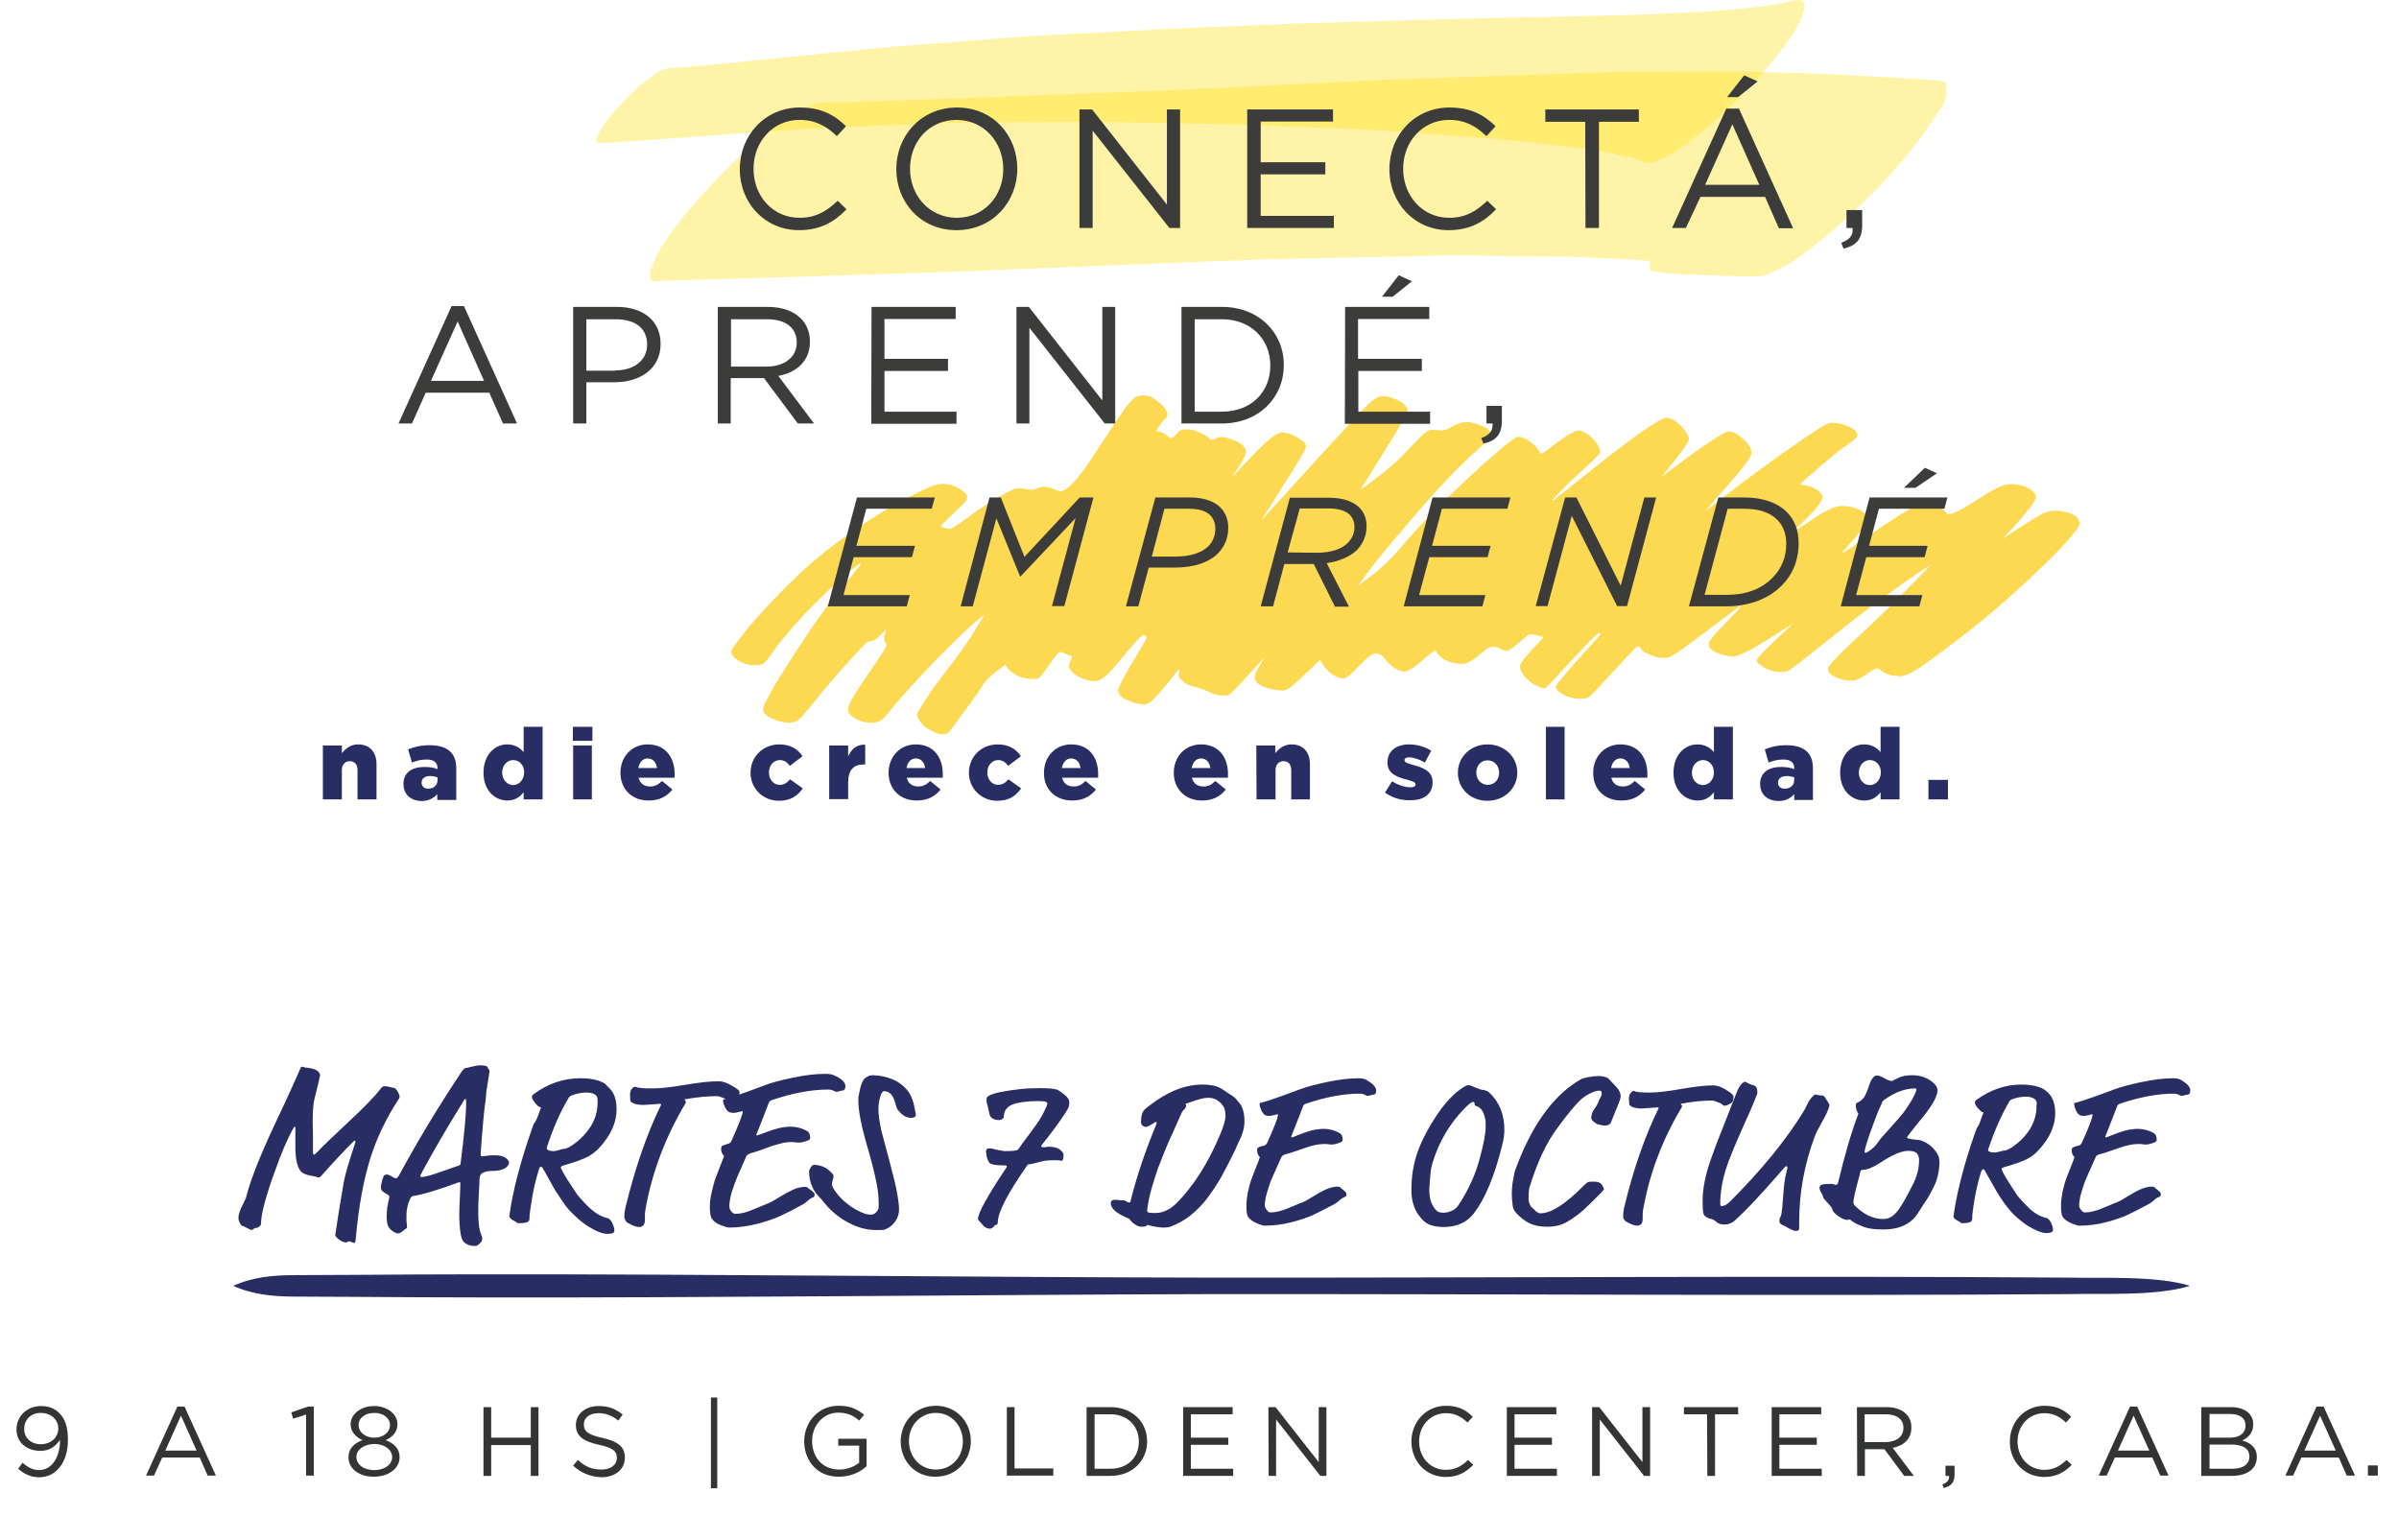 <svg xmlns="http://www.w3.org/2000/svg" xmlns:xlink="http://www.w3.org/1999/xlink" id="Layer_2" x="0px" y="0px" viewBox="0 0 872.3 560" style="enable-background:new 0 0 872.3 560;" xml:space="preserve"><style type="text/css">	.st0{opacity:0.68;fill:#FCC600;enable-background:new    ;}	.st1{opacity:0.38;fill:#FFDF19;enable-background:new    ;}	.st2{fill:#3C3C3B;}	.st3{fill:#282D63;}	.st4{fill:#333435;}</style><g id="Layer_1-2">	<g>		<g>			<path class="st0" d="M412,145.1c-1,1-2.2,2.4-3.5,4.2s-5,7.3-11.1,16.7s-10.4,13.5-12.6,12.5c-2.3-1-4-1.5-5.1-1.5    c-1.2,0.1-2.1,0.3-2.8,0.7c-0.7,0.4-1.9,0.5-3.4,0.2c-1.6-0.3-2.9-0.4-3.9-0.3s-3.6,1.4-7.9,4s-7.9,5.1-10.8,7.3    c-3,2.2-4.8,3.3-5.3,3.4c-0.5,0-1.2-0.1-2.1-0.3c-0.8-0.2-1.3-0.5-1.3-0.7c0-0.3,1.1-1.4,3.2-3.4c2.2-2,3.7-3.5,4.7-4.5    s1.5-1.8,1.5-2.2c0.1-0.4,0-0.9-0.1-1.2c-0.1-0.4-0.7-0.9-1.9-1.8c-1.1-0.8-2.4-1.4-3.8-1.8s-2.8-0.5-4.1-0.4    c-1.4,0.1-4.5,1.3-9.2,3.7c-4.8,2.4-9.4,5-13.7,7.7s-8.5,5.6-12.4,8.4s-7.7,5.8-11.2,8.8s-7.8,7.1-13,12.5s-9.2,9.9-12,13.5    s-4.3,5.8-4.3,6.4c-0.1,0.6,0.4,1.4,1.2,2.2c0.9,0.9,2,1.5,3.3,2s2.7,0.7,4.1,0.7c1.5,0,2.5-0.2,3.1-0.6c0.6-0.4,1.8-1.8,3.5-4.3    s4.6-6.1,8.7-10.7c4.1-4.6,8.5-8.9,13-13s7.3-6.5,8.4-7.3c0.5-0.4,1-0.8,1.6-1.2c0,0.1,0.1,0.2,0.1,0.3c0.1,0.2-1.5,2.3-4.9,6.3    c-3.3,4-6.4,7.9-9.1,11.6c-2.7,3.7-5.9,8.4-9.6,14.1s-6.5,10.1-8.3,13.3s-2.9,5.3-3.2,6.1c-0.3,0.8-0.4,1.5-0.3,2    s0.6,1.1,1.5,1.8c0.9,0.7,2.1,1.3,3.8,1.8s3.1,0.8,4.4,0.7c1.3-0.1,2.3-0.4,3.1-1s3-3.1,6.6-7.6s7.4-8.9,11.5-13.4    c4-4.4,6.3-6.8,6.6-7.1s1-0.5,1.9-0.6s2-0.9,3.4-2.3c0.7-0.7,1.4-1.4,2.1-2.1c-0.2,0.5-0.3,0.9-0.5,1.4c-0.3,0.9-0.5,1.7-0.4,2.3    c0,0.6,0.2,1.1,0.5,1.4c0.3,0.3,0.4,0.7,0.3,1.2c-0.1,0.4-1.9,3.2-5.4,8.3s-5.9,8.7-7.1,10.8c-1.2,2.1-1.6,3.6-1.4,4.4    s0.7,1.5,1.5,2.1s1.8,1.1,3.2,1.6c1.4,0.5,2.8,0.7,4.3,0.6s2.7-0.5,3.6-1.4s2-2,3-3.4s3.9-4.6,8.5-9.7c4.7-5.1,9.2-9.8,13.6-14.1    c4.4-4.4,7.5-7.2,9.3-8.7c0.9-0.7,1.8-1.4,2.6-2.1c-1.1,1.9-2.2,3.7-3.3,5.5c-2.2,3.7-5.4,8.2-9.5,13.6    c-4.2,5.4-7.2,9.5-8.9,12.3c-1.8,2.8-2.7,4.4-2.8,4.8c-0.1,0.5,0.1,1.1,0.7,2.1s1.1,1.8,1.9,2.4c0.8,0.7,1.9,1.3,3.3,2    s2.6,0.9,3.5,0.9s1.5-0.2,1.8-0.4c0.3-0.2,2.3-2.9,6.1-8.1c3.8-5.2,6.1-8.4,6.7-9.6c0.7-1.2,2.2-2.7,4.5-4.5    c1.2-0.9,2.4-1.8,3.5-2.7c0.1,0.3,0.3,0.5,0.5,0.8c0.3,0.5,0.9,1.2,1.9,1.9s2,1.4,3.3,1.8c1.2,0.5,2.5,0.7,3.9,0.7    s2.3-0.1,2.7-0.4c0.4-0.3,1.5-1.6,3.1-3.9c1.6-2.3,2.7-3.8,3.3-4.5s1-1,1.3-1s1.1,0.3,2.4,0.8c0.6,0.3,1.3,0.6,2,0.8    c-0.2,0.5-0.4,0.9-0.6,1.4c-0.4,0.9-0.6,1.6-0.6,2.2s0.4,1.2,1.1,2s1.8,1.5,3.3,2.2s3,1.1,4.6,1.2c1.6,0.1,3.2-0.8,5.1-2.6    c1.8-1.8,4.3-4.7,7.5-8.6s5.1-5.8,5.7-5.5c0.6,0.2,0.9,0.5,0.9,0.9s-1.9,3.5-5.4,9.4s-5.2,9.3-4.9,10.1c0.2,0.8,0.7,1.5,1.3,2.1    c0.7,0.6,2,1.2,4.1,1.9c2,0.7,3.6,0.9,4.8,0.7c1.2-0.2,3.4-2.4,6.8-6.5c1.7-2.1,3.3-4.1,5-6.2c0,0.1,0.1,0.3,0.2,0.4    c0.1,0.3,0,0.7-0.2,1.4c-0.2,0.6,0.2,1.5,1.4,2.5c1.1,1,2.6,1.7,4.4,2.1c1.8,0.4,3.4,0.9,5,1.7s3,1.3,4.3,1.4    c1.3,0.1,2.2,0.1,2.9-0.1c0.6-0.2,3-2.6,7.1-7.1c2.1-2.3,4.1-4.5,6.2-6.8c-0.6,1-1.2,2-1.8,3c-1.2,2-1.8,3.4-1.8,4.1    s0.1,1.3,0.5,1.9s1,1,1.9,1.5s2.3,0.9,4.5,1.4c2.1,0.4,3.7,0.4,4.6,0c1-0.4,3.3-2.3,6.8-5.7c1.8-1.7,3.6-3.4,5.3-5.1    c0.4,0.5,0.7,1,1,1.6c0.7,1,1.5,1.9,2.3,2.7c0.9,0.8,1.9,1.4,3,1.9s2.1,0.6,2.9,0.4c0.8-0.2,2.6-1.8,5.5-4.9    c2.9-3,4.9-4.4,6.1-4.1c1.2,0.3,2.1,0.9,2.8,1.9s1.6,1.9,2.9,2.9c1.2,1,2.5,1.6,3.8,1.8s3.5-1,6.6-3.7s4.8-4,5.1-3.9    s0.4,0.3,0.5,0.6c0,0.4,0.5,0.9,1.5,1.7s1.9,1.3,3,1.7c1,0.4,2.2,0.6,3.6,0.8c1.4,0.1,2.7-0.1,3.9-0.8c1.2-0.6,2.9-1.8,4.9-3.6    s3.8-2.3,5.3-1.5s2.6,1.2,3.3,1.2s2.2-1.1,4.5-3.1s3.6-3,3.9-3s1.3,0.1,2.8,0.5c0.7,0.2,1.5,0.4,2.2,0.6    c-1.4,1.6-2.8,3.1-4.3,4.6c-2.8,3.1-4.3,5-4.3,5.7s0.1,1.5,0.5,2.3s1.1,1.7,2.1,2.7s2.2,1.9,3.7,2.5s2.4,0.9,2.8,0.8    c0.4-0.1,3.6-3.6,9.8-10.3c6.2-6.8,9.5-10,9.9-9.8c0.2,0.1,0.4,0.3,0.6,0.4c-2.8,3.1-5.5,6.1-8.3,9.2c-5.5,6.1-8.2,9.5-8.1,10.1    c0.1,0.6,0.6,1.3,1.5,1.9s1.8,1.2,3,1.6c1.1,0.4,2.4,0.6,3.9,0.7c1.5,0.1,2.5-0.1,3.3-0.4s3.8-3.6,9.3-9.6s8.5-9.1,8.8-9.2    s0.7,0.2,1.1,0.9c0.4,0.7,1.3,1.4,2.6,2s2.6,1.1,3.8,1.3s2.3,0.2,3.4,0.1c1.1-0.1,5.7-3.3,13.9-9.5c4.1-3.1,8.2-6.2,12.2-9.2    c0,0.1,0.1,0.2,0.2,0.3c0.1,0.2-1.8,2.2-5.6,6.1s-5.7,6.2-5.8,7c0,0.8,0.2,1.5,0.7,2s1.4,1.1,2.8,1.7c1.4,0.6,3.1,1,5.1,1.1    s6.2-1.9,12.5-5.9c3.2-2,6.3-4,9.5-6c-2.2,2.1-4.4,4.2-6.7,6.3c-4.4,4.2-6.6,6.5-6.5,7.1c0.1,0.5,0.7,1.2,1.8,1.9    c1,0.8,2.2,1.3,3.4,1.7s2.3,0.6,3.3,0.6s2-0.1,2.8-0.4c0.9-0.3,5.6-3.9,14.2-10.8c8.6-6.9,15.9-12.6,22.1-17    c6.2-4.4,10.3-7.4,12.5-8.7c1.1-0.7,2.2-1.4,3.3-2.1c-2.8,2.9-5.7,5.9-8.6,8.8c-5.7,5.9-12,11.9-18.9,18.3s-10.2,10-10,10.9    s0.7,1.6,1.5,2.1s1.8,1,3.2,1.4c1.4,0.5,2.8,0.6,4.3,0.6c1.5-0.1,3.3-0.9,5.5-2.6c2.2-1.6,3.6-2.2,4.2-1.6    c0.6,0.6,1.4,1.1,2.4,1.6s2.5,0.8,4.6,1s5.1-1.2,9.2-4.1c4.1-2.9,9.3-6.8,15.5-11.6s12.8-10.4,19.9-16.9    c7-6.5,12.4-11.7,16.1-15.8s5.5-6.6,5.2-7.5s-0.7-1.7-1.3-2.2c-0.7-0.5-1.7-1-3-1.4s-2.8-0.7-4.4-0.7c-1.6,0-3,0.3-4.2,0.8    s-4,2.2-8.5,5.1c-2.3,1.5-4.5,2.9-6.7,4.4c1.3-1.4,2.6-2.8,3.9-4.2c2.6-2.8,4.6-5.3,6.2-7.3s2.2-3.4,2.1-4    c-0.1-0.6-0.6-1.3-1.3-1.9c-0.8-0.7-1.6-1.2-2.5-1.6s-2.2-0.7-3.9-0.9s-3.4,0.1-5.2,0.8s-5.3,2.7-10.5,6.1    c-5.2,3.3-8.2,4.6-9,3.7c-0.8-0.9-1.5-1.5-2.3-1.9s-1.7-0.8-2.8-1.1s-2.3-0.4-3.6-0.4c-1.3,0.1-3.3,0.9-6.2,2.6    c-2.8,1.7-7.2,4.5-13.1,8.6c-5.9,4.1-9.1,6.2-9.5,6.3c-0.2,0.1-0.5,0.1-0.7,0.2c1.6-1.8,3.2-3.6,4.8-5.4c3.2-3.6,4.8-5.8,4.7-6.7    c0-0.9-0.5-1.7-1.5-2.5s-2.2-1.4-3.7-1.8c-1.5-0.5-3-0.6-4.5-0.6s-3.3,0.7-5.4,1.8s-4.3,2.5-6.6,4.1c-2.4,1.6-3.7,2.5-4.1,2.5    c-0.2,0-0.4,0-0.5,0c1.1-1.1,2.3-2.2,3.4-3.3c2.3-2.2,3.9-4,5-5.5s1.5-2.5,1.3-3.2c-0.2-0.6-0.6-1.1-1-1.6s-1.2-0.9-2.3-1.4    c-1-0.5-2-0.8-3.1-0.9s-1.5-0.3-1.5-0.5s2.3-2.2,6.8-6.1s7.9-6.6,10-8s3.3-2.5,3.7-3.1c0.3-0.6,0.2-1.4-0.5-2.1    c-0.7-0.8-2.1-1.5-4.2-2.2c-2.1-0.7-3.9-0.9-5.2-0.7s-6.5,3.6-15.5,9.9c-9,6.4-16.2,11.7-21.6,15.9c-2.7,2.1-5.4,4.2-8.2,6.3    c2.8-3.2,5.6-6.4,8.4-9.6c5.6-6.4,8.4-10.1,8.4-11.2c0-1.1-0.2-2-0.5-2.6c-0.4-0.7-1.1-1.6-2.2-2.6s-2.1-1.8-3-2.3    s-1.8-0.7-2.6-0.7s-3.3,1.4-7.3,4.1c-4,2.7-7.9,5.5-11.6,8.3c-1.8,1.4-3.7,2.8-5.5,4.2c1.7-2.1,3.4-4.3,5.1-6.4    c3.4-4.3,5.1-6.8,4.9-7.6s-0.6-1.8-1.4-2.9c-0.8-1.1-1.8-2.1-3-3.1s-2.5-1.4-3.6-1.6c-1.2-0.1-4.8,2-10.8,6.3    s-12.5,9.4-19.6,15.1c-7.1,5.7-10.7,8.6-10.9,8.5c-0.1,0-0.2-0.1-0.3-0.1c1-1,2-2.1,3-3.1c2-2.1,4.8-4.8,8.6-8.2    c3.7-3.4,5.6-5.4,5.7-5.8s-0.1-1.2-0.5-2.1c-0.4-1-1.3-2.1-2.6-3.4c-1.3-1.3-2.7-2.1-4-2.5s-3.9,0.9-7.9,3.9s-6.1,4.5-6.3,4.5    c-0.3,0-0.6-0.4-1-1.1c-0.4-0.8-1.1-1.6-2-2.4c-1-0.8-2-1.5-3-2s-1.9-0.7-2.5-0.7s-2.8,1.5-6.3,4.5c-3.6,3-8,6.9-13.2,11.8    s-9.5,9.2-13,12.8s-6.9,7.3-10.2,11.3c-3.4,3.9-6.8,7.3-10.3,9.9c-1.8,1.3-3.5,2.7-5.3,4c1.2-1.6,2.4-3.3,3.6-4.9    c2.4-3.3,6.8-8.7,13.4-16.4c6.5-7.7,11.7-13.5,15.6-17.6c3.9-4.1,7.5-7.6,10.9-10.6s5.1-4.9,5-5.5c0-0.6-0.3-1.2-0.9-1.8    c-0.6-0.6-1.8-1.3-3.7-1.9c-1.9-0.7-3.5-1-4.8-0.9c-1.4,0.1-3,0.6-4.8,1.7c-1.9,1.1-3.4,1.5-4.7,1.3s-2.4-0.2-3.4-0.1    s-3.4,2.3-7.2,6.4c-3.8,4.1-7.8,7.8-11.9,10.8c-2.1,1.5-4.1,3.1-6.2,4.6c2.9-4.7,5.9-9.4,8.8-14.1c5.9-9.4,8.7-14.6,8.4-15.3    c-0.3-0.8-0.9-1.5-1.8-2.2s-2-1.3-3.5-1.8c-1.5-0.6-2.9-0.8-4.1-0.7s-2.9,1-4.8,2.8s-8.9,9.3-21,22.6c-6,6.6-12.1,13.3-18.1,19.9    c2.7-4.3,5.4-8.5,8.1-12.8c5.4-8.5,8.1-13.1,8.2-13.7c0.1-0.6,0-1.2-0.2-1.6c-0.2-0.4-1.2-1.2-3-2.3s-3.6-1.6-5.4-1.7    s-5.3,2.6-10.5,8.1c-2.6,2.7-5.2,5.5-7.8,8.2c0.9-1.4,1.9-2.9,2.8-4.3c1.9-2.9,2.6-4.7,2.3-5.6c-0.3-0.9-0.9-1.6-1.6-2.2    c-0.8-0.6-1.9-1.1-3.4-1.7c-1.5-0.6-2.7-0.8-3.6-0.9c-0.9,0-1.8,0.2-2.6,0.7s-1.5,0.4-2.2-0.3s-1.9-1.4-3.5-2.1    c-1.7-0.7-3.1-1.1-4.2-1.1s-1.9,0.1-2.5,0.3c-0.5,0.2-1.1,0.7-1.8,1.6c-0.7,0.8-1.2,1.3-1.6,1.3s-1-0.3-1.8-1s-1.7-1.1-2.5-1.3    c-0.4-0.1-0.8-0.2-1.3-0.3c0.4-0.6,0.8-1.3,1.3-1.9c0.8-1.3,1.6-2.2,2.2-2.7s0.8-1.3,0.4-2.3c-0.3-1.1-1.3-2.2-2.9-3.5    s-2.8-2-3.4-2.2s-1.5-0.3-2.5-0.3S413,144,412,145.1L412,145.1z"></path>			<g>				<path class="st1" d="M608.4,26.1c-2.7,0-5.4,0-8.1,0c-5.7,0-11.5,0-17.2,0.2c-22.7,0.8-45.3,1.5-68,2.3     c-18.1,0.6-36.3,1.7-54.4,2.5c-16.6,0.8-33.3,1.7-49.9,2.3c-24.9,0.9-49.7,1.9-74.6,2.8c-13,0.5-26,0.8-39,1.2     c-5.3,1.9-10.2,4.7-14.6,8.3c-11,8-21,17.9-29.9,28.1c-5,5.6-9.5,11.6-13.4,18c-0.9,2.1-1.9,4.2-2.8,6.3c-0.8,3.5,0.5,4.9,4,4     c26.5-0.7,53-1.5,79.4-2.4c15.7-0.5,31.3-1,47-1.7c25.6-1,51.2-2.1,76.8-3.1c16.6-0.7,33.2-0.9,49.9-1.3     c10.4-0.2,20.9-0.4,31.3-0.7c8.6-0.2,17.3,0.2,25.8,0.3c8.6,0.1,17.2-0.1,25.8,0.4c7.7,0.4,15.5,0.7,23.3,1.3     c-0.1,1.2,0,2.4,0.4,3.6c7.1,1.3,14.4,1.4,21.7,1.6c6.4,0.2,12.9,0.7,19.3,0.2c5.9-2.1,11.2-5.2,16-9.1     c7.8-5.9,15.2-12.4,22.1-19.4c7-6.9,13.5-14.3,19.4-22.1c2-3,4.1-6.1,6.1-9.1c2.8-3.3,3.7-7,2.6-10.9c-2.1-0.3-4.2-0.5-6.4-0.7     c1.3,0.1,2.7,0.3,4,0.4c-7.4-0.8-15-1.1-22.4-1.5c-5.7-0.3-11.4-0.6-17.1-0.9c-10.1-0.5-20.3-0.6-30.5-0.9     c-2.6-0.1-5.2-0.1-7.8-0.1C621.1,25.9,614.8,26.1,608.4,26.1L608.4,26.1L608.4,26.1z"></path>				<path class="st1" d="M652.5,0.2c-5.5,1.3-11.2,2.1-16.8,2.7c-5.1,0.5-10.2,1-15.3,1.3c-11.3,0.6-22.5,1.1-33.8,1.4     c-18.2,0.5-36.4,0.7-54.6,1.2c-20.4,0.6-40.9,1.1-61.3,1.8c-20.5,0.8-40.9,1.6-61.3,2.7c-11.5,0.6-22.9,1.2-34.4,1.8     c-9,0.5-18,1.4-26.9,2.1c-9.3,0.7-18.7,1.3-28,2.2c-11.4,1.1-22.7,2.3-34.1,3.4c-5.9,0.6-11.8,1.2-17.7,1.8     c-8.6,0.8-17.3,1.8-26,2.3c-2.2,0.8-4.3,2-6.1,3.5c-4.6,3.4-8.8,7.5-12.5,11.8c-2.1,2.3-4,4.8-5.6,7.5c-0.4,0.9-0.8,1.8-1.2,2.6     c-0.3,1.5,0.2,2,1.7,1.7c5.4-0.1,10.9-0.7,16.3-1c3.7-0.3,7.3-0.5,11-0.8c11.6-0.8,23.2-1.7,34.8-2.5c6.8-0.5,13.5-1,20.3-1.3     c12.9-0.5,25.7-1,38.6-1.5c6.3-0.3,12.6-0.3,18.9-0.4c12.8-0.1,25.5-0.1,38.3-0.2c6.6,0,13.1,0.1,19.7,0.3     c12.1,0.2,24.2,0.5,36.2,0.7c8,0.2,15.9,0.7,23.8,1c8.6,0.4,17.3,0.6,25.8,1.2c11.3,0.8,22.5,1.6,33.8,2.4     c8.6,0.6,17.2,1.6,25.8,2.5c5.5,0.6,11.1,1.2,16.5,2.1c3.1,0.5,6.3,0.9,9.4,1.6c3.2,0.7,6.5,1.3,9.5,2.7     c0.6,0.5,1.4,0.4,2.4,0.4c0.3,0,0.7,0,1.1,0c4.8-1.8,9.3-4.3,13.3-7.6c10-7.3,19.1-16.3,27.2-25.6c4.6-5.1,8.7-10.5,12.2-16.4     c0.9-1.8,5.3-9.6,0.4-9.6C653.5,0,653,0,652.5,0.2L652.5,0.2L652.5,0.2z"></path>			</g>			<g>				<path class="st2" d="M311.6,180.9h28.3l-1.1,4.1H315l-3.6,13.5h21.3l-1.1,4.1h-21.2l-3.7,13.8h24.1l-1.1,4.1H301L311.6,180.9     L311.6,180.9z"></path>				<path class="st2" d="M359.8,180.9h4.1l8.6,21.6l20.1-21.6h5L387,220.4h-4.5l8.6-32l-20,21.2h-0.2l-8.6-21.1l-8.6,32h-4.4     L359.8,180.9L359.8,180.9z"></path>				<path class="st2" d="M420.1,180.9h12.4c5,0,8.8,1.2,11.3,3.7c1.8,1.9,2.8,4.2,2.8,7.3c0,3.8-1.3,6.8-3.7,9.3     c-3.4,3.4-8.9,5.2-15.8,5.2h-9.4l-3.8,14.1h-4.5L420.1,180.9L420.1,180.9z M432.3,185h-8.9l-4.6,17.4h8.5     c5.6,0,9.7-1.4,12.1-3.8c1.6-1.6,2.5-3.8,2.5-6.4c0-1.9-0.6-3.5-1.8-4.8C438.5,185.8,435.9,185,432.3,185L432.3,185z"></path>				<path class="st2" d="M477.7,205.1H467l-4.1,15.4h-4.5L469,181h14.2c4.9,0,8.6,1.2,11.1,3.6c1.8,1.8,2.6,4.1,2.6,6.8     c0,3.4-1.3,6.3-3.5,8.6c-2.6,2.6-6.7,4.1-11,4.8l8.1,15.8h-5.1L477.7,205.1L477.7,205.1z M478.9,201c5.2,0,9-1.4,11.2-3.6     c1.5-1.6,2.4-3.4,2.4-5.8c0-1.8-0.6-3.2-1.6-4.3c-1.5-1.5-4-2.4-7.7-2.4h-10.6l-4.4,16L478.9,201L478.9,201z"></path>				<path class="st2" d="M520.9,180.9h28.3l-1.1,4.1h-23.8l-3.6,13.5H542l-1.1,4.1h-21.2l-3.7,13.8h24.1l-1.1,4.1h-28.6L520.9,180.9     L520.9,180.9z"></path>				<path class="st2" d="M569.1,180.9h4.1l16.1,32.1l8.6-32.1h4.3l-10.6,39.5H588l-16.5-32.8l-8.8,32.8h-4.3L569.1,180.9z"></path>				<path class="st2" d="M624.8,180.9h9.5c6.6,0,12,1.9,15.4,5.3c2.9,2.9,4.3,6.7,4.3,11.4c0,6.1-2.2,11.4-6.2,15.4     c-4.8,4.8-11.9,7.5-20.3,7.5h-13.4L624.8,180.9L624.8,180.9z M634.1,185h-5.9l-8.4,31.3h8.4c6.6,0,12.3-2.1,16.3-6.2     c3.2-3.2,5-7.4,5-12.3c0-3.7-1.1-6.6-3.3-8.8C643.5,186.3,639.5,185,634.1,185L634.1,185z"></path>				<path class="st2" d="M679.8,180.9h28.3L707,185h-23.8l-3.6,13.5h21.3l-1.1,4.1h-21.2l-3.7,13.8H699l-1.1,4.1h-28.6L679.8,180.9     L679.8,180.9z M699.9,170.1l4.4,2l-7.8,5.3h-4.2L699.9,170.1L699.9,170.1z"></path>			</g>			<g>				<path class="st2" d="M269,61.5L269,61.5c0-12.3,9.2-22.4,21.8-22.4c7.8,0,12.6,2.7,16.8,6.8l-3.3,3.6c-3.7-3.5-7.6-5.9-13.6-5.9     c-9.5,0-16.7,7.8-16.7,17.7v0.1c0,10,7.1,17.8,16.7,17.8c5.9,0,9.8-2.3,13.9-6.2l3.2,3.1c-4.4,4.6-9.5,7.6-17.3,7.6     C278.2,83.7,269,73.9,269,61.5z"></path>				<path class="st2" d="M325.9,61.5L325.9,61.5c0-12,8.9-22.4,22.1-22.4s21.9,10.3,21.9,22.2v0.1c0,11.9-8.9,22.3-22.1,22.3     S325.9,73.4,325.9,61.5z M364.8,61.5L364.8,61.5c0-9.9-7.1-17.9-17-17.9s-16.9,7.9-16.9,17.7v0.1c0,9.8,7.1,17.8,17,17.8     S364.8,71.3,364.8,61.5z"></path>				<path class="st2" d="M392.5,39.8h4.6l27.2,34.6V39.8h4.8v43.1h-3.9l-27.9-35.4v35.4h-4.8L392.5,39.8L392.5,39.8z"></path>				<path class="st2" d="M453.5,39.8h31.2v4.4h-26.3V59h23.5v4.4h-23.5v15.1H485v4.4h-31.5V39.8L453.5,39.8z"></path>				<path class="st2" d="M505.2,61.5L505.2,61.5c0-12.3,9.2-22.4,21.8-22.4c7.8,0,12.6,2.7,16.8,6.8l-3.3,3.6     c-3.7-3.5-7.6-5.9-13.6-5.9c-9.5,0-16.7,7.8-16.7,17.7v0.1c0,10,7.2,17.8,16.7,17.8c5.9,0,9.8-2.3,13.9-6.2l3.2,3.1     c-4.4,4.6-9.5,7.6-17.3,7.6C514.4,83.7,505.2,73.9,505.2,61.5z"></path>				<path class="st2" d="M576.4,44.3h-14.5v-4.5h34v4.5h-14.5v38.6h-4.9L576.4,44.3L576.4,44.3z"></path>				<path class="st2" d="M627.7,39.5h4.6L652,83h-5.2l-5-11.4h-23.5L613,82.9h-5L627.7,39.5z M639.7,67.2l-9.8-22l-9.9,22H639.7z      M634.2,27.4l4.9,2.2l-7.1,5.7h-4L634.2,27.4L634.2,27.4z"></path>				<path class="st2" d="M669.5,88.3c3.1-1.2,4.4-2.7,4.1-5.4h-2.2v-6.5h5.7V82c0,5-2.2,7.4-6.8,8.4L669.5,88.3z"></path>			</g>			<g>				<path class="st2" d="M164.2,111.3h4.5L188,154h-5.1l-5-11.2h-23.1l-5,11.2h-4.9L164.2,111.3L164.2,111.3z M176,138.5l-9.6-21.6     l-9.7,21.6H176L176,138.5z"></path>				<path class="st2" d="M208.4,111.6h15.9c9.6,0,15.9,5.1,15.9,13.4v0.1c0,9.1-7.6,13.9-16.7,13.9h-10.3v15h-4.8L208.4,111.6     L208.4,111.6z M223.7,134.7c7,0,11.6-3.8,11.6-9.3v-0.1c0-6.1-4.5-9.2-11.4-9.2h-10.7v18.7h10.5V134.7z"></path>				<path class="st2" d="M261,111.6h18.2c5.3,0,9.4,1.6,12,4.2c2.1,2.1,3.3,5,3.3,8.4v0.1c0,7-4.9,11.2-11.5,12.4l13,17.3h-5.9     l-12.3-16.5h-12.1V154H261V111.6L261,111.6z M278.8,133.3c6.3,0,10.9-3.3,10.9-8.7v-0.1c0-5.3-4-8.4-10.8-8.4h-13.1v17.2H278.8z     "></path>				<path class="st2" d="M316.9,111.6h30.6v4.4h-25.9v14.5h23.1v4.4h-23.1v14.8h26.2v4.4h-31L316.9,111.6L316.9,111.6z"></path>				<path class="st2" d="M369.6,111.6h4.5l26.7,34v-34h4.7V154h-3.8l-27.4-34.8V154h-4.7L369.6,111.6L369.6,111.6z"></path>				<path class="st2" d="M429.6,111.6h14.7c13.3,0,22.5,9.2,22.5,21.1v0.1c0,11.9-9.2,21.2-22.5,21.2h-14.7V111.6L429.6,111.6z      M434.4,116.1v33.6h9.9c10.7,0,17.6-7.2,17.6-16.7v-0.1c0-9.4-6.9-16.8-17.6-16.8C444.3,116.1,434.4,116.1,434.4,116.1z"></path>				<path class="st2" d="M489.1,111.6h30.6v4.4h-25.9v14.5H517v4.4h-23.1v14.8H520v4.4h-31L489.1,111.6L489.1,111.6z M508.6,100.1     l4.8,2.2l-7,5.6h-3.9L508.6,100.1z"></path>				<path class="st2" d="M538.6,159.3c3.1-1.1,4.3-2.7,4.1-5.3h-2.2v-6.4h5.6v5.4c0,4.9-2.1,7.3-6.7,8.3L538.6,159.3L538.6,159.3z"></path>			</g>			<g>				<path class="st3" d="M117.4,271.1h6.9v2.8c1.3-1.6,3.1-3.2,5.9-3.2c4.2,0,6.7,2.7,6.7,7.2v12.8H130v-10.6c0-2.2-1.1-3.3-2.8-3.3     s-2.9,1.2-2.9,3.3v10.6h-6.9L117.4,271.1L117.4,271.1z"></path>				<path class="st3" d="M146.7,285.1L146.7,285.1c0-4.2,3.1-6.2,7.7-6.2c1.9,0,3.6,0.3,4.7,0.8v-0.3c0-2.1-1.3-3.2-3.9-3.2     c-2.1,0-3.7,0.4-5.4,1.1l-1.4-4.8c2.2-0.9,4.6-1.5,7.9-1.5s5.9,0.8,7.5,2.4c1.5,1.5,2.1,3.5,2.1,6.2v11.3H159v-2.1     c-1.4,1.5-3.2,2.5-5.8,2.5C149.5,291.2,146.7,289,146.7,285.1L146.7,285.1z M159.1,283.6v-0.9c-0.7-0.3-1.7-0.5-2.7-0.5     c-2,0-3.1,0.9-3.1,2.4v0.1c0,1.3,1,2.1,2.4,2.1C157.7,286.8,159.1,285.6,159.1,283.6L159.1,283.6z"></path>				<path class="st3" d="M175.8,281L175.8,281c0-6.4,4-10.3,8.6-10.3c2.9,0,4.7,1.3,6,2.8v-9.2h6.9v26.4h-6.9v-2.6     c-1.3,1.6-3,3-5.9,3C179.8,291.1,175.8,287.3,175.8,281L175.8,281z M190.6,280.9L190.6,280.9c0-2.7-1.8-4.5-4-4.5s-4,1.9-4,4.5     v0.1c0,2.6,1.9,4.5,4,4.5S190.6,283.5,190.6,280.9z"></path>				<path class="st3" d="M208.3,264.3h7.1v5.1h-7.1V264.3z M208.4,271.1h6.8v19.6h-6.8V271.1z"></path>				<path class="st3" d="M225.6,281L225.6,281c0-5.8,4.1-10.3,9.9-10.3c6.7,0,9.8,5,9.8,10.7c0,0.4,0,0.9,0,1.4h-13.1     c0.5,2.2,2.1,3.2,4.2,3.2c1.7,0,2.9-0.6,4.3-2l3.8,3.1c-1.9,2.4-4.6,4-8.5,4C229.9,291.2,225.6,287.1,225.6,281L225.6,281z      M238.9,279.3c-0.3-2.2-1.6-3.5-3.4-3.5s-3,1.4-3.4,3.5H238.9z"></path>				<path class="st3" d="M272.9,281L272.9,281c0-5.6,4.3-10.3,10.5-10.3c4,0,6.7,1.7,8.4,4.3l-4.6,3.5c-1-1.3-2-2.1-3.7-2.1     c-2.2,0-3.9,2-3.9,4.4v0.1c0,2.5,1.6,4.5,3.9,4.5c1.7,0,2.7-0.8,3.8-2l4.6,3.3c-1.9,2.7-4.4,4.5-8.7,4.5     C277.2,291.2,272.9,286.5,272.9,281L272.9,281z"></path>				<path class="st3" d="M301.5,271.1h6.9v4c1.1-2.6,2.9-4.4,6.2-4.3v7.2H314c-3.6,0-5.6,2-5.6,6.5v6.1h-6.9V271.1L301.5,271.1z"></path>				<path class="st3" d="M323.1,281L323.1,281c0-5.8,4.1-10.3,9.9-10.3c6.7,0,9.8,5,9.8,10.7c0,0.4,0,0.9,0,1.4h-13.1     c0.5,2.2,2.1,3.2,4.2,3.2c1.7,0,2.9-0.6,4.3-2l3.8,3.1c-1.9,2.4-4.6,4-8.5,4C327.4,291.2,323.1,287.1,323.1,281L323.1,281z      M336.4,279.3c-0.3-2.2-1.6-3.5-3.4-3.5s-3,1.4-3.4,3.5H336.4z"></path>				<path class="st3" d="M352.3,281L352.3,281c0-5.6,4.3-10.3,10.5-10.3c4,0,6.7,1.7,8.4,4.3l-4.6,3.5c-1-1.3-2-2.1-3.7-2.1     c-2.2,0-3.9,2-3.9,4.4v0.1c0,2.5,1.6,4.5,3.9,4.5c1.7,0,2.7-0.8,3.8-2l4.6,3.3c-1.9,2.7-4.4,4.5-8.7,4.5     C356.6,291.2,352.3,286.5,352.3,281L352.3,281z"></path>				<path class="st3" d="M379.6,281L379.6,281c0-5.8,4.1-10.3,9.9-10.3c6.7,0,9.8,5,9.8,10.7c0,0.4,0,0.9,0,1.4h-13.1     c0.5,2.2,2.1,3.2,4.2,3.2c1.7,0,2.9-0.6,4.3-2l3.8,3.1c-1.9,2.4-4.6,4-8.5,4C383.9,291.2,379.5,287.1,379.6,281L379.6,281z      M392.9,279.3c-0.3-2.2-1.6-3.5-3.4-3.5s-3,1.4-3.4,3.5H392.9z"></path>				<path class="st3" d="M426.8,281L426.8,281c0-5.8,4.1-10.3,9.9-10.3c6.7,0,9.8,5,9.8,10.7c0,0.4,0,0.9,0,1.4h-13.1     c0.5,2.2,2.1,3.2,4.2,3.2c1.7,0,2.9-0.6,4.3-2l3.8,3.1c-1.9,2.4-4.6,4-8.5,4C431.2,291.2,426.8,287.1,426.8,281L426.8,281z      M440.1,279.3c-0.3-2.2-1.6-3.5-3.4-3.5s-3,1.4-3.4,3.5H440.1z"></path>				<path class="st3" d="M456.8,271.1h6.9v2.8c1.3-1.6,3.1-3.2,5.9-3.2c4.2,0,6.7,2.7,6.7,7.2v12.8h-6.8v-10.6     c0-2.2-1.1-3.3-2.8-3.3s-2.9,1.2-2.9,3.3v10.6h-6.9L456.8,271.1L456.8,271.1z"></path>				<path class="st3" d="M503.6,288.2l2.6-4.1c2.3,1.5,4.7,2.2,6.7,2.2c1.2,0,1.8-0.4,1.8-1v-0.1c0-0.8-1.1-1.1-3.2-1.7     c-3.9-1-7-2.3-7-6.2v-0.1c0-4.2,3.4-6.5,7.8-6.5c2.9,0,5.8,0.8,8.1,2.3l-2.3,4.3c-2-1.2-4.2-1.9-5.8-1.9c-1,0-1.6,0.4-1.6,1v0.1     c0,0.8,1.2,1.1,3.2,1.7c3.9,1,7,2.4,7,6.2v0.1c0,4.3-3.2,6.5-8,6.5C509.5,291.1,506.3,290.2,503.6,288.2L503.6,288.2z"></path>				<path class="st3" d="M530.1,281L530.1,281c0-5.7,4.6-10.3,10.8-10.3s10.8,4.6,10.8,10.2v0.1c0,5.6-4.6,10.2-10.9,10.2     S530.1,286.6,530.1,281z M545.1,281L545.1,281c0-2.5-1.7-4.5-4.2-4.5s-4.1,2-4.1,4.4v0.1c0,2.4,1.7,4.4,4.2,4.4     S545.1,283.4,545.1,281L545.1,281z"></path>				<path class="st3" d="M562.1,264.3h6.8v26.4h-6.8V264.3z"></path>				<path class="st3" d="M579.3,281L579.3,281c0-5.8,4.1-10.3,9.9-10.3c6.7,0,9.8,5,9.8,10.7c0,0.4,0,0.9,0,1.4h-13.1     c0.5,2.2,2.1,3.2,4.2,3.2c1.7,0,2.9-0.6,4.3-2l3.8,3.1c-1.9,2.4-4.6,4-8.5,4C583.6,291.2,579.2,287.1,579.3,281L579.3,281z      M592.6,279.3c-0.3-2.2-1.6-3.5-3.4-3.5s-3,1.4-3.4,3.5H592.6z"></path>				<path class="st3" d="M608.5,281L608.5,281c0-6.4,4-10.3,8.7-10.3c2.9,0,4.7,1.3,6,2.8v-9.2h6.9v26.4h-6.9v-2.6     c-1.3,1.6-3,3-5.9,3C612.5,291.1,608.5,287.3,608.5,281L608.5,281z M623.2,280.9L623.2,280.9c0-2.7-1.8-4.5-4-4.5s-4,1.9-4,4.5     v0.1c0,2.6,1.8,4.5,4,4.5S623.2,283.5,623.2,280.9z"></path>				<path class="st3" d="M640,285.1L640,285.1c0-4.2,3.1-6.2,7.7-6.2c1.8,0,3.6,0.3,4.7,0.8v-0.3c0-2.1-1.3-3.2-3.9-3.2     c-2.1,0-3.7,0.4-5.4,1.1l-1.4-4.8c2.2-0.9,4.6-1.5,7.9-1.5s5.9,0.8,7.5,2.4c1.5,1.5,2.1,3.5,2.1,6.2v11.3h-6.8v-2.1     c-1.4,1.5-3.2,2.5-5.8,2.5C642.8,291.2,640,289,640,285.1L640,285.1z M652.4,283.6v-0.9c-0.7-0.3-1.7-0.5-2.7-0.5     c-2,0-3.2,0.9-3.2,2.4v0.1c0,1.3,1,2.1,2.4,2.1C651,286.8,652.4,285.6,652.4,283.6L652.4,283.6z"></path>				<path class="st3" d="M669.1,281L669.1,281c0-6.4,4-10.3,8.7-10.3c2.9,0,4.7,1.3,6,2.8v-9.2h6.9v26.4h-6.9v-2.6     c-1.3,1.6-3,3-5.9,3C673.1,291.1,669.1,287.3,669.1,281L669.1,281z M683.9,280.9L683.9,280.9c0-2.7-1.8-4.5-4-4.5s-4,1.9-4,4.5     v0.1c0,2.6,1.8,4.5,4,4.5S683.9,283.5,683.9,280.9z"></path>				<path class="st3" d="M701.2,283.6h7.1v7.1h-7.1V283.6z"></path>			</g>		</g>		<g>			<g>				<path class="st3" d="M365.6,425.1c0.4-0.5,0.5-0.8,0.5-0.9c0-0.3-0.2-0.4-0.7-0.4c-3.1,0-5-0.3-5.6-0.9     c-0.3-0.3-0.5-0.9-0.9-1.8c-0.1-0.3-0.2-0.7-0.2-1.3c0,0,0-0.2-0.1-0.4c0-0.2-0.1-0.4-0.1-0.5c0-0.9,0.4-1.3,1.3-1.3     c0.7,0,1.3,0.1,1.7,0.3c0.2,0,0.9,0.2,1.9,0.4s1.7,0.3,2,0.3c2.9,0,4.5-0.2,4.8-0.6c1.2-1.7,2.6-3.7,4.4-6     c1.7-2.3,2.9-4,3.7-5.3s1.5-2.8,2.3-4.5c0.2-0.4,0.2-0.8,0.2-1c0-0.5-1-0.8-3-0.8c-4.5,0-7.8,0.5-9.8,1.3c-2,0.9-3,2.4-3,4.4     c0,0.4-0.2,0.6-0.7,0.9s-0.9,0.3-1.2,0.3c-1.3,0-2.3-0.4-2.9-1.2c-0.3-0.4-0.5-1.1-0.7-2.2s-0.4-1.8-0.5-2.2     c-0.2-0.4-0.3-1.1-0.3-2.1c0-1.5,4-2.6,11.9-3.5c2.3-0.3,4.8-0.4,7.5-0.4c3.4,0,5.6,0.2,6.6,0.7c0.6,0.3,1.4,0.9,2.5,1.8     s1.6,1.8,1.6,2.5c0,0.9-0.1,1.7-0.4,2.3c-0.3,0.6-1.2,2.1-2.9,4.5c-0.6,0.8-1.4,2-2.4,3.3c-1,1.4-2,2.6-2.9,3.8     c-0.9,1.1-1.4,1.7-1.4,1.8c-0.1,0.2-0.2,0.3-0.2,0.5s0.3,0.3,0.9,0.3c0.2,0,0.5,0,1-0.1s0.8-0.1,0.9-0.1c2,0,3.6,0.5,4.6,1.6     c0.5,0.5,0.7,0.9,0.7,1.2c0,1.5-0.2,2.3-0.7,2.3c-0.2,0-0.4,0-0.8-0.1s-0.9-0.1-1.5-0.1c-1.6,0-2.9,0.1-3.8,0.2     c-0.9,0.2-1.9,0.4-2.9,0.7c-1,0.3-2.1,0.5-3.3,0.7c-7.3,10.4-10.9,17.4-10.9,21c0,0.6-0.2,0.9-0.6,0.9c-0.3,0-0.6,0.2-0.9,0.7     c-0.4,0.4-0.8,0.7-1.3,0.7c-1.1,0-2-0.5-2.8-1.5c-0.2-0.2-0.4-0.5-0.7-0.8c-0.3-0.3-0.5-0.6-0.7-0.8c-0.2-0.2-0.2-0.4-0.2-0.5     C355.7,441,359,435,365.6,425.1L365.6,425.1z"></path>				<path class="st3" d="M450.9,401.4c1,1.4,1.6,3.5,1.6,6.4c0,2.3-0.7,4.8-2.1,7.5c-0.2,0.4-0.4,0.9-0.7,1.5     c-0.2,0.7-0.5,1.2-0.8,1.8c-1.7,3.5-3.2,6.4-4.5,8.8s-3,5-4.9,7.6c-1.9,2.7-4.1,4.9-6.4,6.8s-4.9,3.3-7.6,4.3     c-0.6,0.2-1.4,0.3-2.5,0.3c-1.3,0-3.3-0.3-5.9-1c0,0.5-0.8,0.7-2.1,0.7c-0.7,0-1.5-0.3-2.4-0.9s-1.5-1.3-2-2     c-4.5-1.8-6.7-3.7-6.7-5.6c0-0.9,0.5-1.3,1.6-1.3c0.2,0,0.6,0,1.3,0.1s1.2,0.1,1.6,0.1s0.8,0.1,1.2,0.4c0.4,0.3,0.7,0.4,0.9,0.4     c0.3,0,0.4-0.1,0.5-0.2c2.2-9,5.4-18.5,9.6-28.6c0-0.3-0.1-0.5-0.3-0.5c-0.2,0-0.7,0.3-1.6,0.9s-1.6,0.9-2.2,0.9     c-0.4,0-0.7-0.2-1.1-0.5s-0.5-0.8-0.5-1.2c0-1.9,0.3-3.2,0.8-4s2.1-2,4.8-3.9c5.7-3.9,11.2-5.8,16.6-5.8c3.3,0,5.8,0.6,7.5,1.8     c0.3,0.2,0.8,0.5,1.5,1s1.3,0.9,1.7,1.1s0.9,0.7,1.5,1.2C449.9,400.2,450.4,400.8,450.9,401.4L450.9,401.4z M444.6,402     c-1.3-1.8-3-2.8-5.3-2.8c-1.2,0-2.9,0.4-5,1.1s-3.3,1.1-3.3,1.1c0.2,0.2,0.3,0.4,0.3,0.5c0,0.5-0.2,1-0.6,1.4s-0.7,0.8-0.9,1.1     c-0.4,0.8-1.1,2.4-2.2,4.9s-1.9,4.3-2.4,5.3s-1.1,2.7-2,4.8c-0.9,2.2-1.6,4-2.1,5.3c-0.5,1.4-1,3-1.6,4.9s-1.1,3.7-1.5,5.4     c-0.4,1.7-0.7,3.5-0.9,5.2c0,0.4,0.2,0.6,0.5,0.7c0.5,0.2,1.3,0.2,2.4,0.2c2.7,0,5.2-1.1,7.5-3.3c6.5-6.4,11.9-15,16.3-25.6     c1.2-2.9,1.8-5,1.8-6.4C445.6,404.3,445.3,402.9,444.6,402L444.6,402z"></path>				<path class="st3" d="M500.4,396.6c0,1-0.4,1.5-1.2,1.5c-0.2,0-0.5,0.1-0.9,0.2s-0.8,0.2-1,0.2s-0.5-0.1-1.1-0.4     s-1.1-0.4-1.7-0.4c-5.9,0-12.5,1.2-19.8,3.7c-0.5,0.2-0.8,0.5-0.9,0.9c-0.6,1.5-1.4,3.6-2.4,6.2s-1.7,4.3-1.9,4.8     c0,0.2,0.1,0.3,0.3,0.3c0.4-0.1,1.1-0.4,2.1-0.8s1.8-0.7,2.4-0.9c0.5-0.2,1.3-0.4,2.2-0.7c0.9-0.3,1.8-0.4,2.5-0.5     s1.5-0.2,2.3-0.2c2,0,4,0.5,5.9,1.6c0.7,0.4,1,1.2,1,2.5c0,0.4-0.5,0.8-1.5,1.1s-1.8,0.5-2.3,0.5c-0.3,0-0.8,0-1.4-0.1     s-1-0.1-1.2-0.1c-1.4,0-2.9,0.2-4.5,0.6s-3.2,1-5,1.6s-3.1,1.1-4,1.3c-1.4,0.3-2.1,0.7-2.4,1.3c-1.5,3.3-2.5,5.7-3.2,7.2     s-1.3,3.3-1.9,5.3s-0.9,3.6-0.9,4.9c0,0.6,0.2,1.2,0.7,1.8c0.4,0.6,0.9,0.9,1.3,0.9c1.9,0,4-0.5,6.4-1.5     c0.9-0.4,1.9-0.8,3.1-1.3s1.9-0.8,2.3-0.9c0.9-0.4,2.2-1.1,3.9-2.2c1.6-1,3.2-1.9,4.6-2.5s2.8-1,4.2-1c0.4,0,0.7,0.1,0.8,0.2     c0,0,0.4,0.4,1.2,1c0.8,0.6,1.2,1.1,1.2,1.5c0,0.6-0.2,0.9-0.5,1c-0.6,0.2-1.1,0.5-1.7,1c-0.8,0.7-1.5,1.3-2.1,1.6     c-3.2,1.7-5.7,3-7.6,3.9s-4.5,1.8-7.9,2.7s-6.7,1.3-10,1.3c-0.5,0-1.5-0.3-2.9-0.9s-2.5-1.4-3.1-2.3c-0.4-0.6-0.6-1.9-0.6-4     c0-1.5,0.2-3.1,0.5-4.8c0.4-1.7,0.7-3.1,1.1-4.2s0.9-2.6,1.7-4.5c0.8-1.9,1.3-3.3,1.6-4.2c-0.7-0.7-1-1.5-1-2.4     c0-0.5,0-0.8,0.2-0.9c0.2-0.3,0.9-0.6,2.3-0.9c0.5-0.1,0.9-0.5,1.2-1.1c2.1-4.7,3.5-8,3.9-9.9c0-0.3-0.1-0.4-0.3-0.4     c-0.1,0-0.5,0.1-1.2,0.3s-1.3,0.3-1.7,0.3c-0.6,0-1.1-0.1-1.5-0.3c-0.5-0.3-1-0.9-1.4-1.8s-0.6-1.6-0.6-2.2     c0-0.3,0.2-0.5,0.5-0.5c2.4-0.6,7.1-2.2,14.2-4.9c2.2-0.8,5.4-1.7,9.7-2.6c4.3-0.9,8.1-1.4,11.6-1.4c1.1,0,2,0.2,2.7,0.5     C499.1,394,500.4,395.3,500.4,396.6L500.4,396.6z"></path>				<path class="st3" d="M541.4,397.2c3.7,3.4,5.6,7.9,5.6,13.7c0,1.7-0.3,3.6-0.8,5.6c-2.8,11.3-6.3,19.6-10.4,24.9     c-2.6,3.2-6.2,4.8-10.9,4.8c-1.6,0-3.1-0.2-4.7-0.7c-1.6-0.5-3.1-1.8-4.5-3.8c-1.7-2.5-2.5-5.4-2.5-9c0-5.1,0.8-9.9,2.4-14.2     s4-8.8,7.1-13.4c3.1-4.5,6.2-7.7,9.2-9.6c0.9-0.6,1.6-0.9,2-0.9s1,0.2,1.7,0.5c1.8,0.8,3.2,1.3,4.1,1.3     C540.4,396.6,540.9,396.8,541.4,397.2L541.4,397.2z M536.2,401.5c0-0.5-0.2-0.8-0.5-0.8c-0.6,0-1.7,0.8-3.2,2.4     c-5.4,5.5-9.2,12-11.5,19.4c-0.6,2-0.9,3.7-0.9,4.9c0,0.1-0.1,0.9-0.2,2.3c-0.1,1.4-0.2,2.5-0.2,3.1c0,3.2,0.9,5.8,2.7,7.5     c0.5,0.5,1.3,0.7,2.6,0.7c1,0,2-0.3,3.1-0.8c1-0.5,1.8-1.2,2.3-2.1c3.5-5.3,6-10.8,7.5-16.3s2.3-9.5,2.3-12c0-1.3,0-2.2-0.1-2.6     c-0.5-2.8-1.6-4.5-3.3-5C536.3,402.1,536.1,401.8,536.2,401.5L536.2,401.5z"></path>				<path class="st3" d="M585.5,392.9c0,0,0.6,0.7,1.7,1.8c1.1,1.1,1.8,2.2,2,3.1c0,0.3,0.1,0.5,0.1,0.9s-0.2,1.1-0.6,2.2     c-1.8,4.5-2.8,6.8-2.8,6.9c-0.3,1-1.1,1.5-2.4,1.5c-0.3,0-0.7,0-1.3-0.2c-0.6-0.1-0.9-0.2-1-0.2c-0.4,0-0.9-0.4-1.6-0.9     s-1-1-1-1.5c0-1.1,0.4-2.3,1.3-3.5s1.3-2.2,1.5-2.8c0-0.1,0.2-0.4,0.5-1c0.3-0.5,0.5-1,0.5-1.4c0-0.8-0.2-1.2-0.7-1.2     c-0.9,0-2.1,0.3-3.5,1s-2.4,1.4-3.2,2.1c-2.1,1.9-5,5.4-8.8,10.6c-4,5.4-7.3,12.5-10,21.3c-0.3,0.8-0.4,2.4-0.4,4.5     c0,0.4,0.1,0.9,0.3,1.5s0.5,1,0.7,1.3c0.3,0.2,0.6,0.5,0.9,0.8s0.6,0.6,0.8,0.8s0.5,0.3,0.8,0.5s0.6,0.2,0.9,0.2     c3.8,0,9-3.3,15.5-9.9c0.7-0.7,1.2-1.1,1.5-1.3c0.3-0.2,0.8-0.3,1.5-0.3h1.3c1.2,0,2.1,0.5,2.7,1.5c0.3,0.5,0.5,0.9,0.5,1.3     c0,0.1-0.3,0.5-1,1.2c-0.4,0.4-1.5,1.5-3.3,3.3s-3.1,3-3.8,3.6s-1.9,1.5-3.5,2.6s-3.1,1.9-4.5,2.3s-2.9,0.6-4.5,0.6     c-2.5,0-4.5-0.4-6.1-1.1c-1.4-0.6-2.7-1.5-4.1-2.8c-1.4-1.2-2.1-2.3-2.3-3.3c-0.3-2-0.4-3.6-0.4-4.8c0-1.3,0.1-2.8,0.4-4.6     s0.5-2.8,0.6-3.3c5.9-16.5,13.8-27.7,23.9-33.6c0.5-0.3,1.4-0.6,2.9-0.9s2.7-0.4,3.7-0.4c1.3,0,2.4,0.2,3.4,0.7     C585,392.5,585.4,392.7,585.5,392.9L585.5,392.9z"></path>				<path class="st3" d="M630.3,398.8c0,1.4-0.3,2.1-1,2.4c-0.1,0-0.3,0.2-0.5,0.3s-0.5,0.3-0.8,0.4s-0.7,0.2-1,0.2     c-0.2,0-0.4-0.1-0.7-0.4s-0.6-0.5-1-0.6c-1.5-0.6-2.3-0.9-2.5-0.9c-3.7,0-7.6,0.4-11.7,1.2c0.4,0.4,0.5,0.7,0.5,0.9     c0,0.1,0,0.3-0.2,0.5c-6.9,11.6-11.4,23.5-13.7,35.8c-0.3,1.4-0.4,2.3-0.4,2.8c0,0.2,0,0.5,0,0.9s0,0.7,0,0.9     c0,1.7-0.7,2.5-2.1,2.5c-0.9,0-2.2-0.5-4-1.5c-0.2-0.1-0.4-0.4-0.7-0.8s-0.3-0.8-0.3-1.1c0-0.9,0.1-2,0.4-3.3     c3.3-13.8,7.5-25.8,12.5-36c0-0.2-0.2-0.3-0.5-0.3c-3.7,0.3-5.6,0.4-5.7,0.4c-2.1,0-3.6-0.4-4.4-1.3c-0.1-0.1-0.2-0.9-0.2-2.3     c0-0.8,0.2-1.5,0.6-2s0.8-0.8,1.1-0.8c0.1,0,0.3,0,0.6,0.2c0.3,0.1,0.9,0.2,1.8,0.3c0.9,0.1,2.1,0.1,3.6,0.1     c2.5,0,6.2-0.4,11.3-1.3s8.9-1.3,11.7-1.3c1.3,0,2.8,0.5,4.6,1.6C629.4,397.4,630.3,398.2,630.3,398.8L630.3,398.8z"></path>				<path class="st3" d="M638.6,395.4c0.3,0.5,0.4,1.2,0.4,2c0,0.2-0.2,0.9-0.7,2c-0.9,2.4-2.5,5.9-4.7,10.8s-3.9,9-5.2,12.5     s-2.2,7-2.6,10.4c-0.2,1.5-0.3,2.9-0.3,4.3c0,0.8,0.1,1.2,0.4,1.2c1,0,2-0.5,3.1-1.6c11.5-11.5,20.5-22.5,26.9-33     c0.3-0.4,0.5-0.9,0.8-1.5s0.6-1.3,1.1-2.2c0.3-0.4,0.7-0.9,1.2-1.5c0.5-0.5,0.9-0.8,1.1-0.8l0.9,0.2c0.6,0.1,1.2,0.2,1.7,0.2     c0.3,0,0.6,0.2,0.9,0.7l1.1,1.7c0.3,0.5,0.5,0.9,0.5,1.1c0,0.3-0.2,0.8-0.5,1.7c-0.4,1.1-1.2,2.7-2.4,4.8s-2,3.7-2.4,4.8     c-3.8,10.1-5.7,20.5-5.7,31.2c0,0.5,0,1,0,1.3s0,0.6,0,0.8v0.3c0,0.5-0.4,0.8-1.1,0.8c-0.4,0-0.6,0-0.8-0.1     c-0.2,0-0.3-0.1-0.5-0.2s-0.3-0.2-0.5-0.2c-0.5-0.2-1.4-0.7-2.8-1.5c-0.1,0-0.3-0.1-0.5-0.2s-0.4-0.2-0.5-0.3     c-0.1-0.1-0.2-0.2-0.3-0.4c-0.1-0.2-0.2-0.4-0.2-0.6c0-0.6,0.1-1.2,0.4-1.6c0.2-0.3,0.3-0.7,0.4-1.3c0.2-1.1,0.3-2.8,0.5-5.1     s0.3-4.2,0.5-5.8c0.2-1.6,0.5-3.1,0.9-4.5c0.2-0.6,0.2-1,0.2-1.3s-0.1-0.4-0.4-0.4c-0.2,0-0.4,0.1-0.6,0.4     c-8.2,9.5-14.3,16-18.3,19.5c-0.9,0.8-2.2,1.3-3.6,1.3c-1.4,0-2.4-0.4-3.2-1.2c-0.4-0.4-1.2-0.8-2.2-1c-1-0.3-1.8-0.8-2.1-1.5     c-0.3-0.5-0.4-2.2-0.4-4.9c0-3.8,0.7-7.9,2.1-12.4c1.1-3.5,2.9-8.4,5.4-14.6c2.5-6.3,4.1-10.4,4.9-12.5c0.1-0.3,0.2-0.5,0.3-0.7     s0.2-0.4,0.3-0.6s0.2-0.3,0.2-0.4c0.8-1.4,1.6-2.1,2.3-2.1c0.1,0,0.2,0,0.3,0.1s0.2,0.1,0.3,0.2c0.1,0,0.3,0.1,0.6,0.3     c0.3,0.1,0.6,0.3,0.9,0.4C637.8,394.6,638.4,395,638.6,395.4L638.6,395.4z"></path>				<path class="st3" d="M689.8,392.2c1.4-0.8,3.2-1.2,5.4-1.2c3.1,0,5.6,0.9,7.6,2.6c1.1,0.9,1.7,1.9,1.7,2.8     c0,2.5-2.3,6.3-6.8,11.6c-0.6,0.7-1.3,1.6-2,2.5s-1.3,1.7-1.7,2.2s-0.6,0.9-0.6,0.9c0,0.1,0.1,0.2,0.3,0.3     c0.5,0.3,1.4,0.4,2.5,0.5c1.2,0.1,2,0.2,2.5,0.4c2.7,1,4.7,2.8,6,5.3c0.4,0.7,0.5,1.6,0.5,2.7s-0.1,2.2-0.3,3.3     s-0.5,2.1-0.7,2.9s-0.7,1.8-1.3,3.1c-0.7,1.3-1.2,2.2-1.5,2.8c-0.3,0.6-1,1.6-2,3.1s-1.6,2.5-2,3.1c-2.5,4-6.7,6-12.6,6     c-3.8,0-6.5-0.5-8.2-1.4c-0.2,0-0.5-0.2-1-0.4c-0.5-0.2-1-0.5-1.5-0.8s-1-0.6-1.4-1.1c-0.2,0.1-0.6,0.2-1.2,0.2     c-0.3,0-0.5,0-0.9-0.2c-0.3-0.1-0.6-0.2-0.8-0.3c-0.2-0.1-0.5-0.3-0.8-0.5s-0.6-0.4-0.8-0.5s-0.4-0.4-0.8-0.7s-0.6-0.5-0.6-0.6     c-0.3-0.3-0.5-0.6-0.5-0.9c0-0.4-0.5-1.2-1.7-2.4c-1.1-1.2-1.7-1.9-1.7-2.1c0-0.5-0.3-1-0.7-1.7c-0.4-0.6-0.6-1.3-0.6-1.8     s0.3-0.9,0.9-1.1c0.6-0.2,1.8-0.3,3.5-0.3c0.2,0,0.4,0,0.8,0.2c0.4,0.1,0.6,0.2,0.7,0.2c0.4,0,0.7-0.3,0.9-1     c2.3-9.7,4.7-18,7.3-24.8c0-0.2-0.1-0.3-0.2-0.5c-0.5-0.7-0.7-1.6-0.7-2.6c0-0.6,0.2-0.9,0.5-1c1-0.4,1.9-1.1,2.5-2     s1.2-2.3,1.8-4.2c0.8-2.5,1.8-3.7,2.9-3.7c0.6,0,1.5,0.3,2.7,1s2.1,1,2.8,1C688.4,392.8,689,392.6,689.8,392.2L689.8,392.2z      M693.8,418.5c-2.3,0-5.7,1.4-10.1,4.3c-2.6,1.7-4.7,2.6-6.4,2.6c-0.5,0-0.8,0.3-0.9,0.8c0,0.3-0.3,1.4-0.8,3.2     c-0.5,1.8-0.9,3.4-1.2,4.8s-0.5,2.4-0.5,3c0,0.4,0.2,0.8,0.5,1.2c3.3,3.3,6.8,4.9,10.4,4.9c2,0,3.7-1,5.3-3.1s3.4-5.4,5.7-10     c1.3-2.7,2-5.5,2-8.3c0-1-0.3-1.9-0.8-2.5C696.4,418.8,695.4,418.5,693.8,418.5L693.8,418.5z M696.8,396.3     c0-0.3-0.1-0.5-0.4-0.5c-3.7,0-7.4,1.4-11.2,4.1c-0.5,0.3-0.8,0.7-0.9,1.1c-0.1,0.3-0.3,0.9-0.7,1.6s-0.6,1.4-0.8,1.8     c-0.2,0.6-0.8,2.1-1.7,4.5s-1.6,4.5-2.2,6.3s-0.9,3.1-0.9,3.7c0,0.2,0.1,0.3,0.3,0.3c0.3,0,0.9-0.3,1.8-1     c0.9-0.6,1.7-1.4,2.3-2.2c0.1-0.1,0.4-0.5,0.8-1.1s0.8-1,1-1.3c0.2-0.2,1.4-1.5,3.6-4c2.3-2.5,3.9-4.4,4.9-5.8     c0.9-1.3,1.7-2.5,2.4-3.7s1.1-2.1,1.4-2.8S696.8,396.5,696.8,396.3L696.8,396.3z"></path>				<path class="st3" d="M746.1,399.2c0.8,1.5,1.2,3.3,1.2,5.6c0,4.6-2,9.1-6.1,13.5c-1.4,1.5-3,2.7-4.8,3.5s-4.4,1.7-7.9,2.7     c-0.5,0.2-0.7,0.4-0.7,0.7c0.3,0.8,0.8,1.7,1.3,2.6c0.6,1,1.3,2.1,2.1,3.4s1.5,2.2,1.9,2.9c0.2,0.4,0.5,0.7,0.8,1.1     c1.5,1.8,3,3.3,4.4,4.6c1.8,1.6,3.8,2.7,5.8,3.1c0.5,0.1,1,0.6,1.6,1.6c0.5,1,0.8,1.9,0.8,2.7s-0.8,1.2-2.4,1.2     s-3.9-0.9-6.7-2.6c-1.3-0.8-2.5-1.8-3.7-2.8s-2.2-2-2.9-2.9s-1.7-2-2.6-3.4s-1.7-2.5-2.2-3.4s-1.2-2.1-2.2-3.9s-1.7-3-2.1-3.7     c-0.2-0.4-0.4-0.5-0.6-0.5c-0.3,0-0.5,0.3-0.7,0.8c-1,3.1-1.8,6.5-2.4,9.9c-0.6,3.5-0.9,6-0.9,7.5c0,0.9-1.1,1.4-3.2,1.4     c-0.3,0-0.5,0-0.6,0s-0.3-0.1-0.5-0.3c-0.3-0.2-0.5-0.3-0.8-0.5c-1.2-0.6-1.7-1.1-1.7-1.7c1.2-8.6,3.8-18.9,8-30.8     c0.3-0.9,0.7-1.6,1-2.1c0.3-0.4,0.6-1.1,1-2.4c0.4-1.2,0.7-2,0.9-2.3c0-0.2-0.1-0.3-0.3-0.3c-0.4,0-0.9-0.5-1.7-1.4     s-1.1-1.6-1.1-2s0.2-0.8,0.5-1c5.1-3.7,10.5-5.6,16.4-5.6c2.5,0,4.6,0.3,6.4,0.9c0.9,0.3,1.6,0.7,2.2,1.1     C744.7,397.3,745.6,398.2,746.1,399.2L746.1,399.2z M740.1,399.9c-0.7-0.7-1.9-1.1-3.5-1.1s-3.2,0.3-4.9,0.9     c-0.5,0.2-0.8,0.4-1,0.7c-3,5.1-5.6,11-7.8,17.7c0,0.3,0.1,0.5,0.2,0.5c0.5,0.4,1.2,0.5,2,0.5c0.7,0,1.6-0.2,2.7-0.5     c0.3-0.1,0.7-0.2,1-0.2c0.4,0,0.8-0.1,1.1-0.3c0.4-0.1,0.9-0.4,1.5-0.8c2.6-1.7,4.8-3.8,6.5-6.4s2.6-5.5,2.6-8.8     C740.7,401,740.5,400.3,740.1,399.9L740.1,399.9z"></path>				<path class="st3" d="M796.4,396.6c0,1-0.4,1.5-1.2,1.5c-0.2,0-0.5,0.1-0.9,0.2s-0.8,0.2-1,0.2s-0.5-0.1-1.1-0.4     s-1.2-0.4-1.7-0.4c-5.9,0-12.5,1.2-19.8,3.7c-0.5,0.2-0.8,0.5-0.9,0.9c-0.6,1.5-1.4,3.6-2.4,6.2s-1.7,4.3-1.9,4.8     c0,0.2,0.1,0.3,0.3,0.3c0.4-0.1,1.1-0.4,2.1-0.8s1.8-0.7,2.4-0.9s1.3-0.4,2.2-0.7c0.9-0.3,1.8-0.4,2.5-0.5s1.5-0.2,2.3-0.2     c2,0,4,0.5,5.9,1.6c0.7,0.4,1,1.2,1,2.5c0,0.4-0.5,0.8-1.5,1.1s-1.8,0.5-2.3,0.5c-0.3,0-0.8,0-1.4-0.1s-1-0.1-1.2-0.1     c-1.4,0-2.9,0.2-4.5,0.6s-3.2,1-5,1.6s-3.1,1.1-4,1.3c-1.4,0.3-2.2,0.7-2.3,1.3c-1.5,3.3-2.5,5.7-3.2,7.2s-1.3,3.3-1.9,5.3     c-0.6,2-0.9,3.6-0.9,4.9c0,0.6,0.2,1.2,0.7,1.8c0.4,0.6,0.9,0.9,1.3,0.9c1.9,0,4-0.5,6.4-1.5c0.9-0.4,1.9-0.8,3.1-1.3     s1.9-0.8,2.3-0.9c0.9-0.4,2.2-1.1,3.9-2.2c1.7-1,3.2-1.9,4.6-2.5c1.4-0.6,2.8-1,4.2-1c0.4,0,0.7,0.1,0.8,0.2c0,0,0.4,0.4,1.2,1     s1.2,1.1,1.2,1.5c0,0.6-0.2,0.9-0.5,1c-0.6,0.2-1.2,0.5-1.7,1c-0.8,0.7-1.5,1.3-2.1,1.6c-3.2,1.7-5.7,3-7.6,3.9     s-4.5,1.8-7.8,2.7s-6.7,1.3-10,1.3c-0.5,0-1.5-0.3-2.9-0.9s-2.5-1.4-3.1-2.3c-0.4-0.6-0.6-1.9-0.6-4c0-1.5,0.2-3.1,0.5-4.8     c0.4-1.7,0.7-3.1,1.1-4.2s0.9-2.6,1.7-4.5s1.3-3.3,1.6-4.2c-0.7-0.7-1-1.5-1-2.4c0-0.5,0-0.8,0.2-0.9c0.2-0.3,0.9-0.6,2.3-0.9     c0.5-0.1,0.9-0.5,1.2-1.1c2.1-4.7,3.5-8,3.9-9.9c0-0.3-0.1-0.4-0.3-0.4c-0.1,0-0.5,0.1-1.2,0.3s-1.3,0.3-1.7,0.3     c-0.6,0-1.1-0.1-1.5-0.3c-0.5-0.3-1-0.9-1.4-1.8s-0.6-1.6-0.6-2.2c0-0.3,0.2-0.5,0.5-0.5c2.3-0.6,7.1-2.2,14.2-4.9     c2.2-0.8,5.4-1.7,9.7-2.6s8.1-1.4,11.6-1.4c1.2,0,2,0.2,2.7,0.5C795.2,394,796.5,395.3,796.4,396.6L796.4,396.6z"></path>				<g>					<path class="st3" d="M116.4,391c0,0.3-0.7,3.1-2,8.4c-0.5,1.8-0.7,4.7-0.7,8.6c0,0.1,0,0.4,0,1.1s0.1,1.9,0.1,3.6s0,3.8,0,6.2      c0,0.7,0.2,1,0.5,1c0.1,0,0.4-0.3,1-0.9c2.1-2.2,5.9-5.9,11.4-11c5.5-5.1,9.5-9.2,11.8-12.2c0.4-0.5,0.8-0.8,1.1-0.8      c0.8,0,1.6,0.1,2.3,0.3c0.7,0.2,1.1,0.3,1.4,0.3c0.1,0,0.3,0.1,0.6,0.4s0.6,0.7,0.9,1.3c0.3,0.6,0.5,1.1,0.5,1.7      c0,0.1-0.1,0.4-0.4,0.8c-4.4,6.7-7.9,13.9-10.3,21.6c-2.4,7.8-4.2,17.3-5.2,28.7c-0.1,1.3-0.3,1.9-0.6,1.9      c-0.2,0-0.5-0.1-0.9-0.3c-0.4-0.2-0.8-0.3-1-0.3s-0.3,0.1-0.5,0.2c-0.1,0.1-0.3,0.2-0.5,0.2c-1,0-2.1-0.5-3.3-1.6      c-0.4-0.4-0.7-0.7-0.7-1s0.5-3.3,1.4-9.2c1-5.8,1.6-9.4,1.8-10.7c0.5-2.5,1.9-7.2,4.2-14.2c0-0.2-0.1-0.3-0.3-0.3      c-0.1,0-0.2,0.1-0.4,0.2c-3.9,3.9-7.7,8-11.6,12.4c-0.5,0.5-0.8,0.8-1.1,0.8c-0.1,0-0.2,0-0.5-0.1c-0.2-0.1-0.6-0.2-1-0.3      c-0.4-0.1-0.9-0.2-1.5-0.3c-1.9-0.3-3.2-1-3.8-1.9c-1-1.5-1.6-4-1.7-7.5v-8c0-0.3-0.1-0.4-0.2-0.4c-0.2,0-0.5,0.5-1,1.4      c-1.9,3.6-4,8.4-6.2,14.7c-3.4,9.3-5.1,15.8-5.1,19.3c0,0.3-0.2,0.6-0.6,0.9s-0.7,0.5-1,0.5c-0.4,0-0.8,0.1-1.1,0.4      c-0.3,0.3-0.6,0.4-0.7,0.4c-0.2,0-0.7-0.2-1.6-0.7c-0.8-0.4-1.3-0.7-1.5-0.7c-0.3,0-0.7-0.3-1.1-1s-0.6-1.4-0.6-2      c0-1.2,0.5-2.7,1.4-4.5s1.4-2.8,1.4-3.1c1.6-6.3,5.1-15.1,10.4-26.4c5.3-11.2,8.2-17.7,8.9-19.4c0.4-1,0.7-1.6,0.9-1.6      c0.3,0,0.6,0.1,0.9,0.2c0.4,0.1,0.8,0.2,1.3,0.2c1.9,0.2,3.1,0.7,3.8,1.3C116.3,390.4,116.4,390.7,116.4,391z"></path>					<path class="st3" d="M175.3,450.8c0,0.5-0.5,1.2-1.6,2c-0.3,0.2-0.6,0.3-0.9,0.3c-1.8,0-3.2-0.5-4.2-1.5s-1.6-4.5-1.6-10.4      c0-1.2,0.1-3,0.2-5.5c0.1-2.4,0.2-4.3,0.2-5.5c0-0.2-0.2-0.3-0.5-0.3c-7.6,2.8-13.1,4.5-16.6,5c-0.5,0.1-0.9,0.4-1.2,1.1      c-0.9,2-1.3,3.9-1.3,5.7c0,0.8,0,1.5,0,2.1s0.1,1,0.1,1.3c0,0.2,0.1,0.5,0.1,0.7s0,0.4,0,0.5c0,0.2-0.1,0.3-0.4,0.5      c-0.2,0.1-0.5,0.4-0.9,0.7c-0.5,0.4-0.9,0.7-1.2,0.8c-0.3,0.2-0.7,0.2-1,0.2s-0.8-0.2-1.6-0.7c-0.9-0.6-1.5-1.3-1.8-2      s-0.5-1.9-0.5-3.6c0-0.9,0.1-2,0.2-3.1c0.2-1.1,0.4-2.1,0.6-2.9l0.2-1.1c0-0.2-0.2-0.4-0.5-0.6c-1.1-0.6-1.8-1.1-2.1-1.4      s-0.5-0.7-0.5-1.2c0-0.8,0.2-1.7,0.5-2.8c0.3-1,0.6-1.6,0.7-1.7c0.3-0.2,0.6-0.3,0.9-0.3c0.4,0,1.1,0.2,1.8,0.7      c0.8,0.5,1.4,0.7,1.7,0.7c0.2,0,0.5-0.4,1-1.1c6.6-12.2,14-24.5,22.3-37c0.9-1.4,1.5-2,1.8-2c0.2,0,1-0.2,2.3-0.5      s2.3-0.5,3-0.5c1.6,0,2.6,0.2,2.8,0.7c0.1,0.3,0.2,0.5,0.4,0.7s0.3,0.4,0.3,0.6c0,0.3-0.2,1.6-0.6,4c-0.4,2.4-0.6,3.6-0.6,3.8      c0,0.8-0.1,1.7-0.2,2.7c-0.3,1.9-0.6,4.5-0.9,7.8c-0.3,3.3-0.5,6.2-0.7,8.5s-0.2,3.6-0.2,3.8c0,0.3,0.2,0.5,0.5,0.5      c0.1,0,0.5-0.1,1.5-0.2c0.9-0.1,1.9-0.2,2.8-0.2c2.5,0,4.1,0.5,5,1.6c0.3,0.4,0.5,0.7,0.5,0.9c0,0.3-0.1,0.7-0.3,1.1      c-0.9,1.4-2.8,2.1-5.9,2.1c-1.5,0-2.7,0.3-3.6,0.8c-0.5,0.4-0.8,0.9-0.9,1.6l-0.4,8.2c-0.1,0.7-0.1,2.4-0.1,5.2      c0,1.3,0.1,2.4,0.2,3.4c0.1,1,0.2,1.9,0.4,2.5s0.3,1.2,0.5,1.6s0.3,0.8,0.4,1C175.2,450.6,175.3,450.8,175.3,450.8z       M167.5,422.9c1.3-10.3,2-17.6,2-22c0-0.9-0.1-1.3-0.2-1.3c-0.2,0-0.5,0.2-0.7,0.7c-6.1,9.8-11,18.3-14.8,25.3      c-0.7,1.3-1,2-1,2.1c0,0.2,0.2,0.3,0.5,0.3c1.4,0,4.1-0.8,8.2-2.3c0.9-0.3,1.7-0.6,2.6-0.9c0.9-0.3,1.5-0.5,2-0.7      s0.8-0.3,0.9-0.3C167.3,423.7,167.5,423.4,167.5,422.9z"></path>					<path class="st3" d="M223,397.6c0.8,1.5,1.2,3.5,1.2,5.8c0,4.8-2.1,9.5-6.4,14.1c-1.5,1.6-3.2,2.8-5,3.6      c-1.9,0.8-4.6,1.8-8.2,2.8c-0.5,0.2-0.7,0.4-0.7,0.7c0.3,0.8,0.8,1.7,1.4,2.7c0.6,1,1.3,2.2,2.2,3.5s1.5,2.3,2,3      c0.2,0.4,0.5,0.8,0.8,1.1c1.6,1.9,3.1,3.5,4.6,4.8c1.9,1.7,3.9,2.8,6.1,3.3c0.5,0.1,1.1,0.7,1.6,1.7s0.8,2,0.8,2.8      s-0.8,1.2-2.5,1.2c-1.8,0-4.1-0.9-7-2.7c-1.4-0.9-2.7-1.9-3.9-3s-2.3-2.1-3.1-3s-1.7-2.1-2.7-3.6s-1.7-2.7-2.3-3.5      c-0.5-0.9-1.3-2.2-2.3-4.1c-1-1.8-1.7-3.1-2.2-3.9c-0.2-0.4-0.4-0.6-0.7-0.6s-0.6,0.3-0.7,0.8c-1,3.3-1.9,6.7-2.5,10.4      s-1,6.2-1,7.8c0,1-1.1,1.5-3.4,1.5c-0.3,0-0.5,0-0.7,0c-0.1,0-0.3-0.1-0.6-0.3c-0.3-0.2-0.5-0.3-0.8-0.5      c-1.2-0.6-1.8-1.2-1.8-1.8c1.2-9,4-19.7,8.4-32.2c0.3-1,0.7-1.7,1.1-2.2c0.3-0.4,0.6-1.2,1.1-2.5c0.4-1.3,0.7-2,0.9-2.4      c0-0.2-0.1-0.3-0.3-0.3c-0.4,0-1-0.5-1.8-1.5s-1.2-1.7-1.2-2.1s0.2-0.8,0.6-1.1c5.3-3.9,11-5.8,17.1-5.8c2.6,0,4.8,0.3,6.6,0.9      c0.9,0.3,1.7,0.7,2.3,1.1C221.5,395.6,222.5,396.6,223,397.6z M216.8,398.4c-0.8-0.8-2-1.1-3.6-1.1s-3.3,0.3-5.2,1      c-0.5,0.2-0.8,0.4-1.1,0.7c-3.2,5.3-5.9,11.5-8.1,18.4c0,0.3,0.1,0.5,0.2,0.6c0.5,0.4,1.3,0.6,2.1,0.6s1.7-0.2,2.8-0.6      c0.3-0.1,0.7-0.2,1.1-0.2c0.4-0.1,0.8-0.1,1.2-0.3c0.4-0.1,0.9-0.4,1.6-0.9c2.7-1.7,5-4,6.8-6.7s2.7-5.8,2.7-9.2      C217.3,399.6,217.2,398.8,216.8,398.4z"></path>					<path class="st3" d="M268.9,397.2c0,1.4-0.4,2.2-1.1,2.5c-0.1,0.1-0.3,0.2-0.5,0.3s-0.5,0.3-0.9,0.4c-0.3,0.1-0.7,0.2-1.1,0.2      c-0.2,0-0.5-0.1-0.7-0.4s-0.6-0.5-1-0.7c-1.5-0.6-2.4-0.9-2.6-0.9c-3.8,0-7.9,0.4-12.2,1.2c0.4,0.4,0.6,0.7,0.6,1      c0,0.1-0.1,0.3-0.2,0.5c-7.2,12.1-11.9,24.6-14.3,37.4c-0.3,1.5-0.4,2.4-0.4,2.9c0,0.2,0,0.5,0,1c0,0.4,0,0.8,0,1      c0,1.7-0.7,2.6-2.2,2.6c-0.9,0-2.3-0.5-4.2-1.6c-0.2-0.1-0.5-0.4-0.7-0.9s-0.4-0.8-0.4-1.1c0-0.9,0.1-2.1,0.4-3.4      c3.5-14.4,7.8-26.9,13-37.5c0-0.2-0.2-0.3-0.5-0.3c-3.8,0.3-5.8,0.4-6,0.4c-2.2,0-3.7-0.4-4.6-1.3c-0.1-0.1-0.2-0.9-0.2-2.4      c0-0.9,0.2-1.6,0.6-2.1c0.4-0.5,0.8-0.8,1.2-0.8c0.1,0,0.3,0.1,0.7,0.2c0.3,0.1,1,0.2,1.9,0.3c0.9,0.1,2.2,0.1,3.8,0.1      c2.6,0,6.5-0.4,11.8-1.3s9.3-1.3,12.2-1.3c1.4,0,3,0.5,4.8,1.6C268,395.8,268.9,396.6,268.9,397.2z"></path>					<path class="st3" d="M307.4,395c0,1-0.4,1.6-1.2,1.6c-0.2,0-0.5,0.1-1,0.2c-0.4,0.2-0.8,0.2-1.1,0.2c-0.2,0-0.5-0.1-1.1-0.4      s-1.2-0.4-1.8-0.4c-6.2,0-13.1,1.3-20.7,3.9c-0.5,0.2-0.8,0.5-1,1c-0.6,1.6-1.4,3.8-2.5,6.5c-1.1,2.8-1.7,4.4-2,5      c0,0.2,0.1,0.3,0.3,0.3c0.4-0.1,1.1-0.4,2.2-0.8s1.9-0.7,2.5-0.9c0.6-0.2,1.3-0.5,2.3-0.7c1-0.3,1.8-0.5,2.7-0.6      c0.8-0.1,1.6-0.2,2.4-0.2c2.1,0,4.1,0.5,6.1,1.6c0.7,0.4,1.1,1.3,1.1,2.6c0,0.4-0.5,0.8-1.6,1.1c-1,0.3-1.8,0.5-2.4,0.5      c-0.3,0-0.8,0-1.4-0.1s-1.1-0.1-1.3-0.1c-1.5,0-3,0.2-4.7,0.7c-1.6,0.4-3.4,1-5.2,1.7c-1.8,0.7-3.2,1.1-4.1,1.4      c-1.4,0.3-2.2,0.8-2.5,1.3c-1.5,3.4-2.6,6-3.3,7.5c-0.7,1.6-1.3,3.4-2,5.5c-0.6,2.1-0.9,3.8-0.9,5.2c0,0.7,0.2,1.3,0.7,1.9      s0.9,0.9,1.4,0.9c2,0,4.2-0.5,6.6-1.6c0.9-0.4,2-0.8,3.2-1.3s2-0.8,2.4-1c1-0.4,2.3-1.2,4.1-2.3s3.3-1.9,4.8-2.6s3-1,4.4-1      c0.4,0,0.7,0.1,0.8,0.2c0,0.1,0.4,0.4,1.3,1c0.8,0.6,1.3,1.1,1.3,1.5c0,0.6-0.2,1-0.5,1.1c-0.6,0.2-1.2,0.5-1.8,1.1      c-0.9,0.8-1.6,1.3-2.2,1.6c-3.3,1.8-6,3.2-8,4.1s-4.7,1.9-8.2,2.8s-7,1.4-10.4,1.4c-0.5,0-1.6-0.3-3.1-0.9s-2.6-1.4-3.2-2.4      c-0.4-0.6-0.7-2-0.7-4.2c0-1.6,0.2-3.3,0.6-5c0.4-1.8,0.8-3.2,1.1-4.4c0.4-1.1,1-2.7,1.8-4.8c0.8-2,1.4-3.5,1.7-4.3      c-0.7-0.7-1.1-1.6-1.1-2.5c0-0.5,0.1-0.8,0.2-1c0.2-0.3,1-0.6,2.4-1c0.5-0.1,1-0.5,1.2-1.1c2.2-4.9,3.6-8.4,4.1-10.3      c0-0.3-0.1-0.4-0.3-0.4c-0.1,0-0.5,0.1-1.3,0.3c-0.7,0.2-1.3,0.3-1.8,0.3c-0.6,0-1.1-0.1-1.6-0.3c-0.5-0.3-1-0.9-1.5-1.8      c-0.4-1-0.7-1.7-0.7-2.3c0-0.3,0.2-0.5,0.5-0.6c2.5-0.6,7.4-2.3,14.8-5.1c2.3-0.9,5.7-1.8,10.1-2.7c4.5-1,8.5-1.4,12.1-1.4      c1.2,0,2.1,0.2,2.8,0.5C306,392.2,307.4,393.6,307.4,395z"></path>					<path class="st3" d="M329.5,396c1.5,1.6,2.5,3.9,3,6.7c0.1,0.3,0.1,0.6,0.2,1s0.1,0.7,0.2,1s0.1,0.5,0.1,0.7      c0,0.7-0.6,1.1-1.7,1.1c-0.4,0-0.8-0.1-1.4-0.2c-1.1-0.3-2.4-1.3-3.6-2.9c-0.1-0.1-0.4-1-0.9-2.7s-1.2-2.9-2.2-3.4      c-0.5-0.3-1.1-0.5-1.8-0.5c-0.2,0-0.5,0.2-0.8,0.7s-0.6,1.3-0.8,2.3c-0.2,1-0.4,2.2-0.4,3.4c0,2.2,0.4,4.9,1.1,8.1      c0.2,0.7,1.1,4,2.7,10.1s2.7,10.4,3.1,13c0.4,2.4,0.6,4.2,0.6,5.4c0,1.6-0.5,3.1-1.4,4.4s-2.2,2.3-3.7,2.9      c-0.4,0.2-1.5,0.2-3.2,0.2c-3.6,0-7.1-1-10.5-2.9c-3.5-1.9-6.5-4.5-9.1-7.9c-0.1-0.2-0.5-0.6-1.1-1.2c-0.6-0.7-1.1-1.2-1.4-1.7      c-0.4-0.5-0.8-1.2-1.2-2.1c-0.4-0.9-0.7-1.9-0.9-3c-0.1-0.6-0.2-1.4-0.2-2.5c0-0.4,0.2-0.9,0.6-1.5s0.8-0.9,1.2-0.9      c1.5,0,2.9,0.4,4.2,1.1c0.7,0.4,1.4,1,2,1.6s0.9,1.1,0.9,1.3c0,0.4-0.1,0.9-0.3,1.4c-0.2,0.6-0.3,1.2-0.3,1.8      c0,0.2,0.2,0.7,0.5,1.3c1.1,1.9,2.7,3.8,4.9,5.5c2.2,1.8,4.4,3,6.7,3.8c0.7,0.2,1.4,0.3,2.1,0.3s1.4-0.3,1.9-0.9      c0.6-0.6,0.9-1.3,0.9-2.1c0-2.4-0.1-4.5-0.4-6.3c-0.5-3.2-1.5-7.6-3.1-13.2c-1.6-5.5-2.7-9.7-3.2-12.6      c-0.5-2.7-0.7-4.8-0.7-6.3c0-0.9,0-1.5,0.1-1.8c0-0.1,0.1-0.5,0.3-1.4c0.2-0.9,0.3-1.5,0.4-1.8s0.2-0.8,0.5-1.5      s0.6-1.2,0.9-1.5s0.7-0.6,1.3-0.9c0.5-0.3,1.1-0.4,1.8-0.4C322.5,391.2,326.6,392.8,329.5,396z"></path>				</g>			</g>			<path class="st3" d="M84.8,467.6c7-3.2,14.7-3.9,22.2-3.9l22.2-0.1c11.2-0.1,33.3-0.2,44.5-0.2c81.6-0.1,184.8,1.1,266.8,1.2    c98.6,0.1,213.1-0.7,311.3,0c12.2,0.3,32.5-0.8,44.5,3c-12.2,3.8-31.7,2.7-44.5,3c-98.1,0.7-212.8-0.1-311.3,0    c-82.1,0.2-185.1,1.4-266.8,1.2c-11,0-33.5-0.1-44.5-0.2l-22.2-0.1C99.6,471.5,91.9,470.8,84.8,467.6L84.8,467.6L84.8,467.6z"></path>			<g>				<path class="st4" d="M21.8,524.1v-0.5c-1.6,2.4-3.8,4-7.1,4c-5.1,0-8.7-3.2-8.7-7.7v-0.1c0-4.7,3.7-8.5,9-8.5c2.9,0,5,1,6.6,2.6     c1.9,1.9,3.1,4.7,3.1,9.7v0.1c0,7.9-4.2,13.5-10.4,13.5c-3.3,0-5.6-1.3-7.7-3.1l1.6-2.2c2,1.8,3.9,2.7,6.1,2.7     C19.1,534.5,21.8,529.5,21.8,524.1L21.8,524.1z M21.2,519.5L21.2,519.5c0-3.2-2.6-5.7-6.4-5.7s-6,2.7-6,5.8v0.1     c0,3.2,2.5,5.5,6.1,5.5C18.9,525.1,21.2,522.4,21.2,519.5L21.2,519.5z"></path>				<path class="st4" d="M64.5,511.5h2.6l11.4,25.1h-3l-2.9-6.6H59l-3,6.6h-2.9L64.5,511.5L64.5,511.5z M71.5,527.5l-5.7-12.7     l-5.7,12.7H71.5z"></path>				<path class="st4" d="M111.3,514.4l-4.7,1.5l-0.7-2.3l6.1-2.1h2.1v25.1h-2.8V514.4L111.3,514.4z"></path>				<path class="st4" d="M126.7,529.9L126.7,529.9c0-3.1,2.1-5.1,5.1-6.2c-2.3-1.1-4.3-2.9-4.3-5.7v-0.1c0-3.9,4-6.6,8.5-6.6     c4.6,0,8.5,2.7,8.5,6.6v0.1c0,2.9-2,4.7-4.3,5.7c3,1.1,5.1,3.1,5.1,6.1v0.1c0,4.2-4.1,7.1-9.4,7.1S126.7,534.1,126.7,529.9     L126.7,529.9z M142.6,529.9L142.6,529.9c0-2.8-2.9-4.8-6.5-4.8s-6.5,2-6.5,4.7v0.1c0,2.5,2.4,4.7,6.5,4.7     C140.1,534.6,142.6,532.4,142.6,529.9z M141.8,518.2L141.8,518.2c0-2.5-2.4-4.4-5.7-4.4s-5.7,1.8-5.7,4.3v0.1     c0,2.7,2.5,4.6,5.7,4.6S141.8,520.9,141.8,518.2z"></path>				<path class="st4" d="M175.8,511.7h2.8v11.1H193v-11.1h2.8v25H193v-11.2h-14.4v11.2h-2.8V511.7z"></path>				<path class="st4" d="M208.4,533l1.7-2.1c2.6,2.4,5.1,3.5,8.6,3.5s5.6-1.8,5.6-4.2v-0.1c0-2.3-1.3-3.6-6.5-4.7     c-5.7-1.3-8.4-3.1-8.4-7.2v-0.1c0-3.9,3.5-6.8,8.2-6.8c3.7,0,6.2,1,8.8,3.1l-1.6,2.2c-2.3-1.9-4.6-2.7-7.2-2.7     c-3.3,0-5.3,1.7-5.3,4v0.1c0,2.4,1.3,3.7,6.8,4.9c5.6,1.3,8.1,3.2,8.1,7.1v0.1c0,4.3-3.6,7.1-8.5,7.1     C214.6,537,211.4,535.7,208.4,533L208.4,533z"></path>				<path class="st4" d="M258.5,508.2h2.3v33h-2.3V508.2L258.5,508.2z"></path>				<path class="st4" d="M292.4,524.2L292.4,524.2c0-6.9,5-13,12.5-13c4.2,0,6.8,1.2,9.3,3.3l-1.8,2.1c-1.9-1.7-4.1-2.9-7.6-2.9     c-5.5,0-9.5,4.7-9.5,10.2v0.1c0,6,3.8,10.4,9.9,10.4c2.9,0,5.5-1.1,7.2-2.5v-6.2h-7.6v-2.5h10.3v10c-2.3,2.1-5.8,3.8-10,3.8     C297.3,537.1,292.5,531.4,292.4,524.2L292.4,524.2z"></path>				<path class="st4" d="M327.5,524.2L327.5,524.2c0-7,5.2-13,12.8-13c7.6,0,12.7,6,12.7,12.8v0.1c0,6.9-5.2,12.9-12.8,12.9     C332.6,537.1,327.5,531.1,327.5,524.2z M350.1,524.2L350.1,524.2c0-5.7-4.1-10.4-9.8-10.4c-5.7,0-9.8,4.6-9.8,10.2v0.1     c0,5.7,4.1,10.3,9.8,10.3S350.1,529.9,350.1,524.2z"></path>				<path class="st4" d="M366.1,511.7h2.8V534H383v2.6h-16.9V511.7z"></path>				<path class="st4" d="M395.1,511.7h8.7c7.9,0,13.3,5.4,13.3,12.4v0.1c0,7-5.4,12.5-13.3,12.5h-8.7V511.7z M398,514.3v19.8h5.8     c6.3,0,10.3-4.2,10.3-9.8v-0.1c0-5.5-4-9.9-10.3-9.9H398L398,514.3z"></path>				<path class="st4" d="M430.2,511.7h18v2.6H433v8.5h13.6v2.6H433v8.7h15.4v2.6h-18.2L430.2,511.7L430.2,511.7z"></path>				<path class="st4" d="M461.2,511.7h2.6l15.7,20v-20h2.8v25h-2.2L464,516.2v20.5h-2.7L461.2,511.7L461.2,511.7z"></path>				<path class="st4" d="M513.2,524.2L513.2,524.2c0-7.1,5.3-13,12.6-13c4.5,0,7.3,1.6,9.7,4l-1.9,2.1c-2.1-2-4.4-3.4-7.9-3.4     c-5.5,0-9.7,4.5-9.7,10.2v0.1c0,5.8,4.1,10.3,9.7,10.3c3.4,0,5.7-1.3,8.1-3.6l1.9,1.8c-2.6,2.6-5.5,4.4-10,4.4     C518.5,537.1,513.2,531.4,513.2,524.2L513.2,524.2z"></path>				<path class="st4" d="M547.9,511.7h18v2.6h-15.2v8.5h13.6v2.6h-13.6v8.7h15.4v2.6h-18.2V511.7L547.9,511.7z"></path>				<path class="st4" d="M578.9,511.7h2.6l15.7,20v-20h2.8v25h-2.2l-16.1-20.5v20.5h-2.8V511.7z"></path>				<path class="st4" d="M620.7,514.3h-8.4v-2.6H632v2.6h-8.4v22.4h-2.8L620.7,514.3L620.7,514.3z"></path>				<path class="st4" d="M644.2,511.7h18v2.6H647v8.5h13.6v2.6H647v8.7h15.4v2.6h-18.2V511.7L644.2,511.7z"></path>				<path class="st4" d="M675.2,511.7H686c3.1,0,5.5,0.9,7.1,2.5c1.3,1.3,1.9,2.9,1.9,4.9v0.1c0,4.1-2.9,6.6-6.8,7.3l7.7,10.2h-3.5     l-7.2-9.7h-7.1v9.7h-2.8L675.2,511.7L675.2,511.7z M685.7,524.4c3.7,0,6.4-1.9,6.4-5.1v-0.1c0-3.1-2.4-4.9-6.4-4.9H678v10.1     H685.7L685.7,524.4z"></path>				<path class="st4" d="M706.3,539.8c1.8-0.7,2.5-1.6,2.4-3.1h-1.3V533h3.3v3.2c0,2.9-1.3,4.3-4,4.9L706.3,539.8L706.3,539.8z"></path>				<path class="st4" d="M730.8,524.2L730.8,524.2c0-7.1,5.3-13,12.6-13c4.5,0,7.3,1.6,9.7,4l-1.9,2.1c-2.1-2-4.4-3.4-7.9-3.4     c-5.5,0-9.7,4.5-9.7,10.2v0.1c0,5.8,4.1,10.3,9.7,10.3c3.4,0,5.7-1.3,8.1-3.6l1.9,1.8c-2.6,2.6-5.5,4.4-10,4.4     C736.1,537.1,730.7,531.4,730.8,524.2L730.8,524.2z"></path>				<path class="st4" d="M774.5,511.5h2.6l11.4,25.1h-3l-2.9-6.6H769l-3,6.6h-2.9L774.5,511.5L774.5,511.5z M781.5,527.5l-5.7-12.7     l-5.7,12.7H781.5z"></path>				<path class="st4" d="M800.6,511.7h10.6c2.9,0,5.1,0.8,6.5,2.2c1.1,1.1,1.6,2.5,1.6,4v0.1c0,3.2-2,4.9-4,5.8c3,0.9,5.3,2.6,5.3,6     v0.1c0,4.3-3.6,6.8-9.1,6.8h-11.1v-25H800.6z M816.5,518.3c0-2.5-2-4.1-5.5-4.1h-7.6v8.6h7.4     C814.2,522.8,816.5,521.3,816.5,518.3L816.5,518.3L816.5,518.3z M817.9,529.6c0-2.7-2.2-4.3-6.6-4.3h-7.9v8.8h8.4     C815.6,534.1,817.9,532.5,817.9,529.6L817.9,529.6L817.9,529.6z"></path>				<path class="st4" d="M842.3,511.5h2.6l11.4,25.1h-3l-2.9-6.6h-13.6l-3,6.6H831L842.3,511.5L842.3,511.5z M849.3,527.5l-5.7-12.7     l-5.7,12.7H849.3z"></path>			</g>		</g>	</g></g><rect x="861" y="532.9" class="st4" width="3.6" height="3.7"></rect></svg>